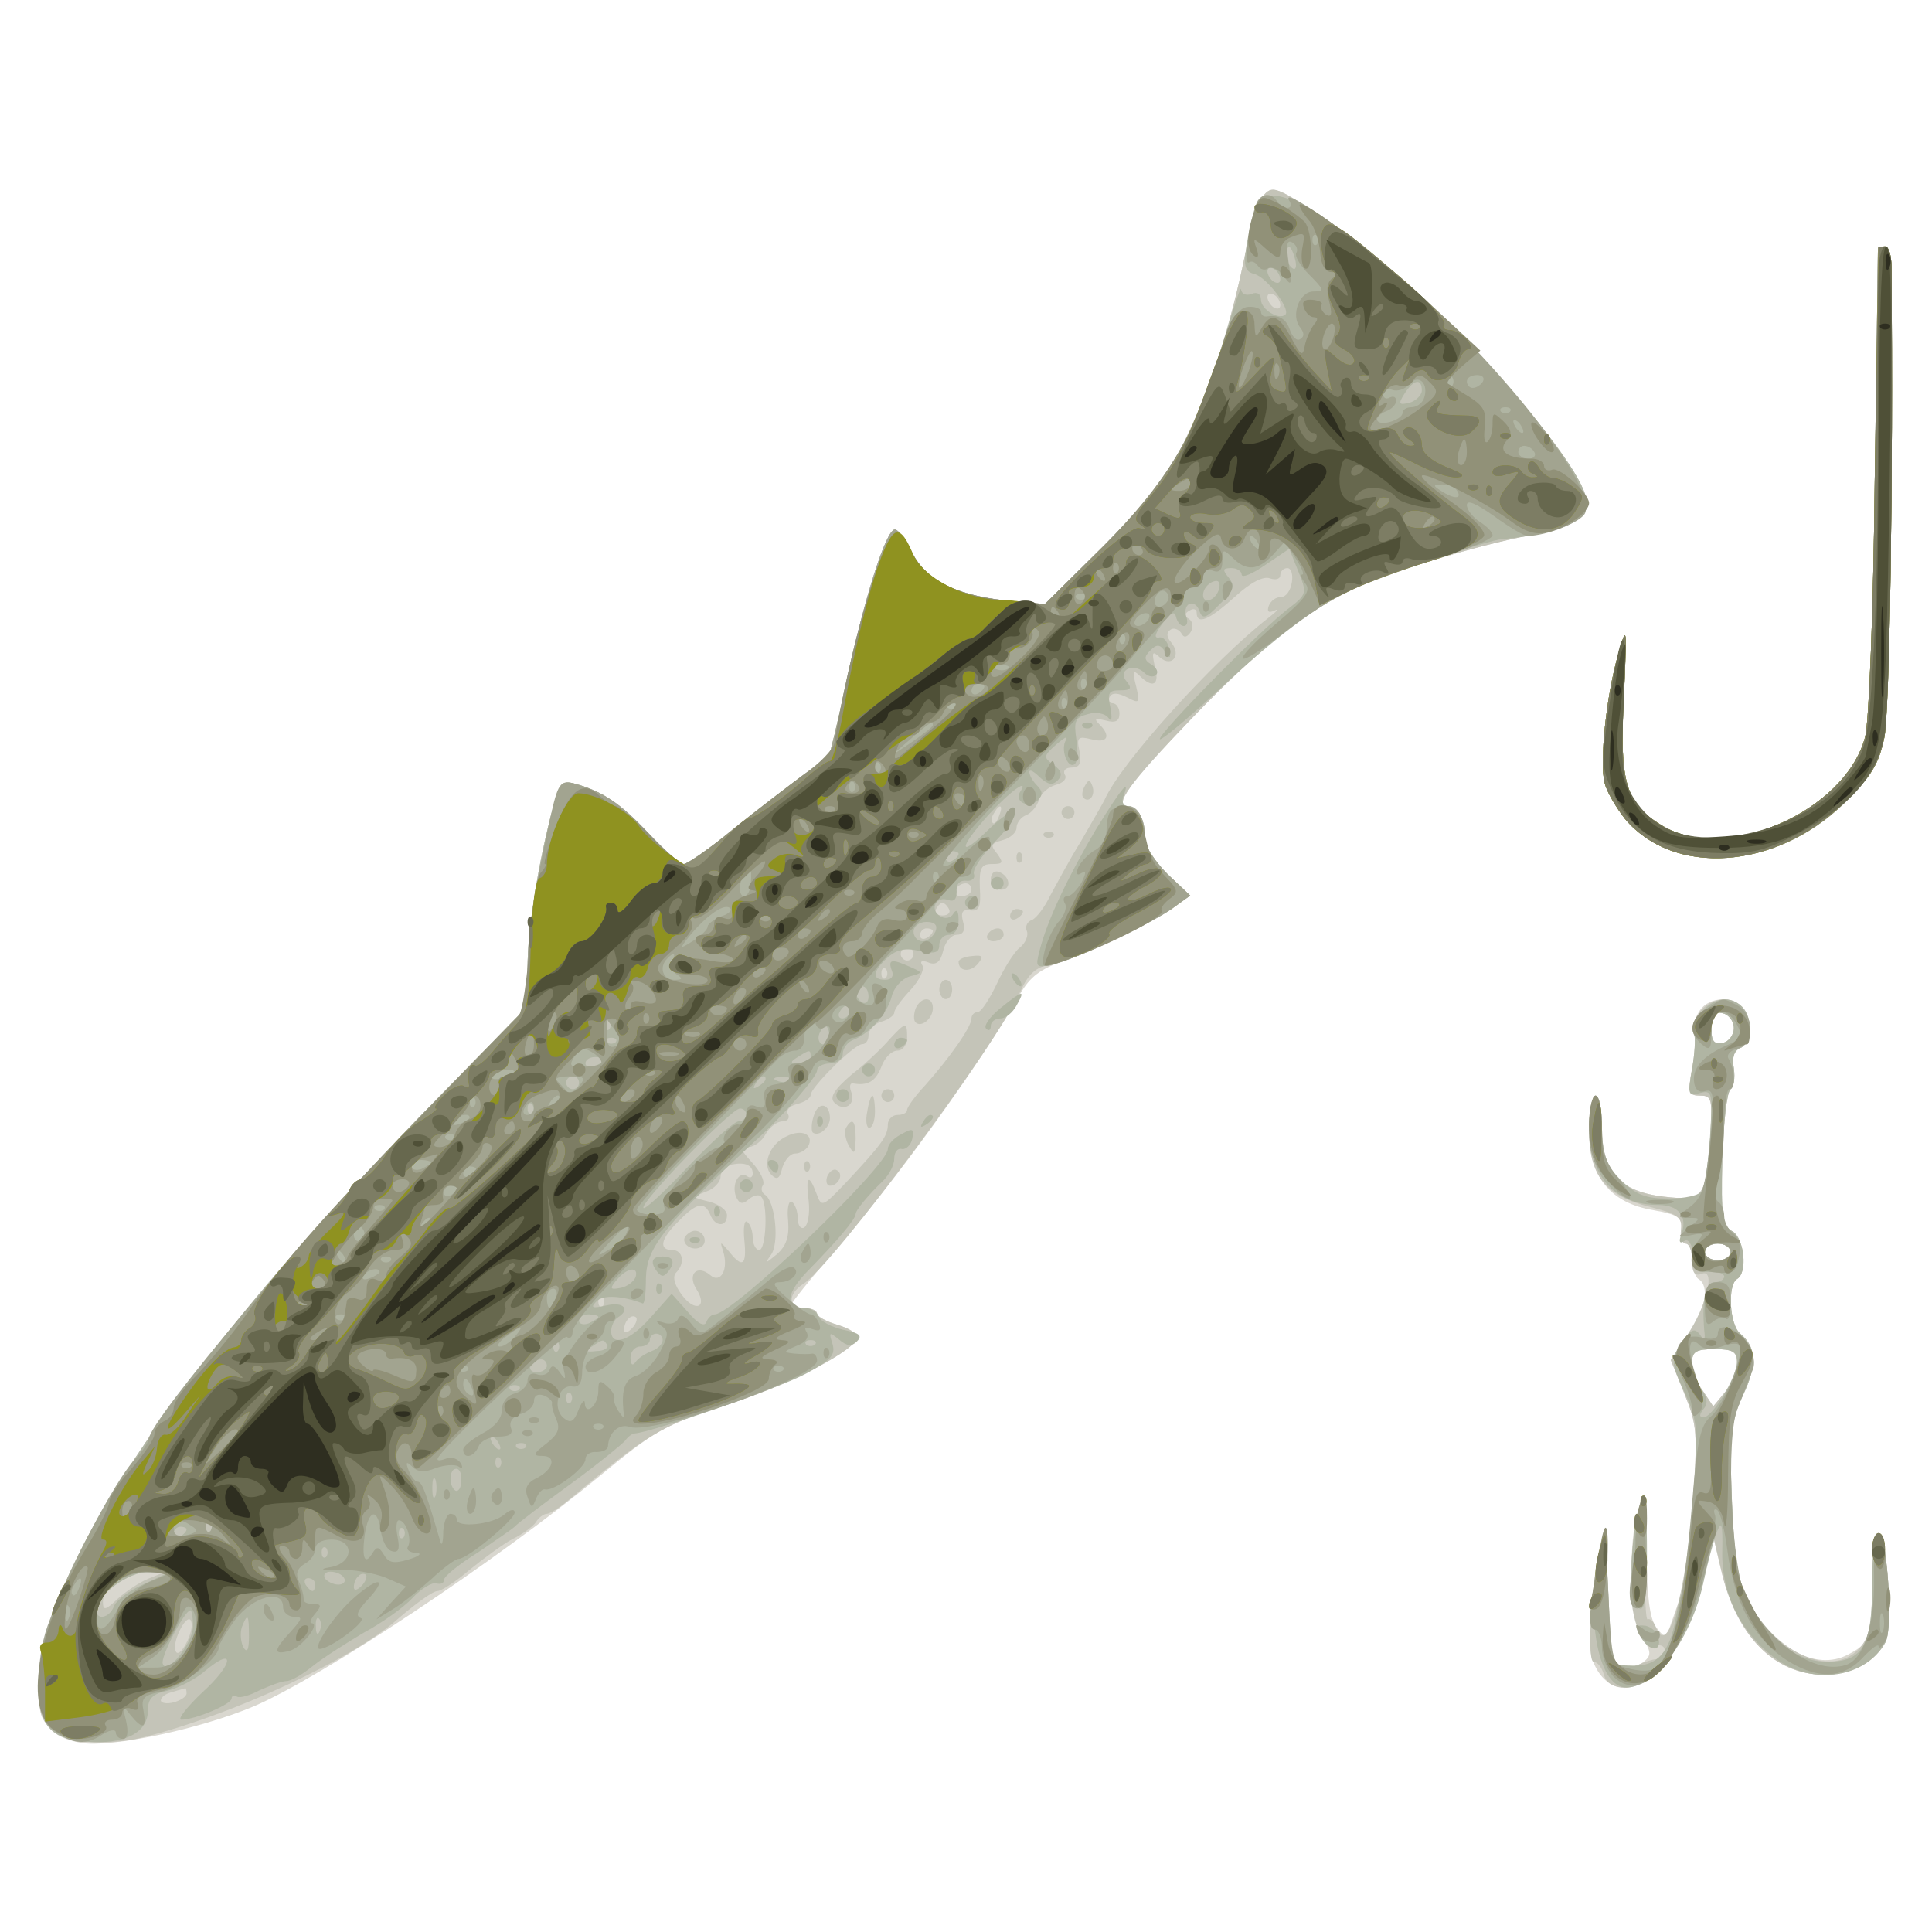 <svg xmlns="http://www.w3.org/2000/svg" xmlns:xlink="http://www.w3.org/1999/xlink" width="1000" height="1000"><g><svg xmlns="http://www.w3.org/2000/svg" xmlns:xlink="http://www.w3.org/1999/xlink" width="1000" height="1000"/><svg xmlns="http://www.w3.org/2000/svg" width="1000" height="1000" version="1.0" viewBox="0 0 1000 1000"><g fill="#d9d7cf" transform="matrix(.333 0 0 -.333 0 1000)"><path d="M1962 2697c-6-7-18-48-27-91-23-112-52-201-92-285-28-58-55-94-127-166l-92-91-64 6c-78 9-123 33-144 77-9 18-20 33-25 33-14 0-48-109-76-239-13-62-26-114-27-115-14-8-96-70-149-113-36-29-71-53-76-53-6 0-30 21-55 48-44 46-71 65-115 77-19 5-23 1-33-36-23-84-40-192-40-251v-59l-158-162C296 902 74 579 62 402c-5-73 10-98 64-108 45-8 184 21 269 57 107 46 377 226 535 356 87 72 104 82 195 111 100 31 209 88 207 107 0 6-14 14-31 19s-31 13-31 17c0 5-9 9-20 9s-20 2-20 5 29 39 64 80c96 109 232 298 291 402 16 28 32 40 70 53 58 20 128 54 167 82l28 19-35 33c-19 19-35 43-35 54 0 31-11 52-26 52-25 0 2 36 98 136 103 107 175 165 245 198 59 29 193 70 281 87 72 14 96 31 86 63-25 80-264 335-397 424-86 57-89 58-105 39zm957-79c0-2-2-165-5-363-2-200-9-377-15-398-31-116-218-197-316-137-56 34-66 66-59 199 5 113 5 115-9 66-18-63-29-166-21-198 3-14 18-39 32-57 76-90 234-79 340 24 42 42 54 60 63 103 8 41 14 396 11 731 0 17-4 32-10 32-5 0-10-1-11-2zm-279-1189c-7-11-9-26-7-33 3-7 2-31-3-54-7-38-5-42 13-42s19-5 15-69c-7-91-10-95-72-88-69 8-96 39-96 108 0 27-4 49-10 49-5 0-10-25-10-55 0-71 33-112 100-123 38-7 45-11 43-30-2-12 2-22 7-22 6 0 10-11 10-24 0-14 5-28 10-31 18-11 11-48-17-87l-26-39 21-52c20-49 21-60 13-172-5-66-14-133-21-150-6-16-13-37-16-45-5-12-8-12-20 4-10 14-14 49-15 115 0 76-2 91-11 71-18-44-15-172 4-202 15-22 15-28 3-38-8-6-22-10-32-8-16 3-19 18-23 113-5 117-14 109-26-26-6-54-3-73 10-94 46-70 137 12 166 150l13 60 12-51c23-103 83-164 160-164 43 0 78 19 96 51 12 24 2 169-12 169-5 0-9-35-9-77 0-85-3-94-38-112-49-26-117 11-154 82-17 34-22 65-26 157-4 103-2 121 17 164 23 48 21 75-4 96-17 14-20 76-5 85 17 10 11 63-7 74-16 8-18 23-16 112 2 57 7 105 13 109 5 3 7 18 5 32-3 17 0 28 10 32 18 7 20 47 3 64-19 19-56 14-68-9zm55-24c0-11-8-21-17-23-14-3-18 3-18 23s4 26 18 23c9-2 17-12 17-23zm-5-348c0-7-9-13-20-13s-20 6-20 13 9 13 20 13 20-6 20-13zm10-173c0-12-8-32-18-44l-19-23-16 24c-10 13-17 33-17 44 0 17 6 21 35 21s35-4 35-22z"/></g></svg><svg xmlns="http://www.w3.org/2000/svg" width="1000" height="1000" version="1.0" viewBox="0 0 1000 1000"><g fill="#c4c4b8" transform="matrix(.333 0 0 -.333 0 1000)"><path d="M1962 2697c-6-7-18-48-27-91-23-112-52-201-92-285-28-58-55-94-127-166l-92-91-64 6c-78 9-123 33-144 77-9 18-20 33-25 33-14 0-48-109-76-239-13-62-26-114-27-115-14-8-96-70-149-113-36-29-71-53-76-53-6 0-30 21-55 48-44 46-71 65-115 77-19 5-23 1-33-36-23-84-40-192-40-251v-59l-158-162C294 899 73 578 62 400c-3-57-1-67 18-85 22-20 86-26 140-13 139 34 329 122 400 186 27 23 53 42 60 42 6 0 29 15 50 33 22 18 52 40 67 48 15 7 32 20 36 26 4 7 12 13 17 13 4 0 19 9 32 20 126 105 144 116 243 148 100 31 209 88 207 107 0 6-14 14-31 19s-31 13-31 17c0 5-9 9-20 9-25 0-26 21-2 37 46 28 304 376 338 455 13 28 24 38 48 42 37 7 146 58 187 87l29 20-35 33c-19 19-35 43-35 54 0 31-11 52-26 52-25 0 2 36 98 136 103 107 175 165 245 198 59 29 193 70 281 87 72 14 96 31 86 63-25 80-264 335-397 424-86 57-89 58-105 39zm28-168c0-6-4-7-10-4-5 3-10 11-10 16 0 6 5 7 10 4 6-3 10-11 10-16zm18-431c-2-13-9-23-17-23s-16-6-19-14c-3-9 0-11 9-7 8 4 4-1-9-11-85-66-230-226-255-283-4-8-21-37-37-65-17-27-37-65-47-83-9-19-22-36-29-39-7-2-11-10-8-17s-2-19-11-26-25-33-36-57c-11-23-24-43-29-43-6 0-10-5-10-10 0-13-33-60-72-104-16-17-28-34-28-38 0-5-7-8-15-8s-15-7-15-15c0-18-10-31-64-89-38-40-39-40-47-18-12 32-17 27-12-12 2-19-1-37-7-41-5-3-10 3-10 14s-4 22-9 26c-5 3-8-10-6-29 2-26-3-40-18-53-17-14-19-15-9-1 14 18 7 84-9 94-5 3-7 10-3 15 3 6-4 21-17 35-18 20-20 24-6 24 9 0 21 9 27 20s18 20 26 20 12 5 9 11c-4 6 2 13 14 16s21 9 21 14c0 12 68 79 80 79 6 0 10 6 10 14s9 18 20 21 20 10 20 14c0 5 11 20 25 35s22 32 19 38c-5 7-1 9 9 5 12-5 19 1 23 18 3 14 13 25 21 25 10 0 14 7 10 20-4 15-1 20 11 18 14-2 17 5 15 35-1 31 2 37 19 37s18 2 8 16c-11 13-10 16 8 21 12 3 22 12 22 19 0 8 7 17 15 20s17 14 20 24 15 20 26 23c12 3 18 10 14 16-3 6 1 11 11 11 12 0 15 6 12 25-5 22-2 24 18 19 26-7 31 5 13 23-9 9-7 10 10 6 15-4 21-1 21 11 0 9-5 16-11 16-5 0-7 5-4 10 4 7 13 6 27-1 19-10 20-9 14 17-6 23-5 27 5 17 21-21 32-15 24 14-5 23-4 25 8 14 19-16 34 4 17 24-7 8-7 15-1 19 5 4 13 1 17-5 4-8 9-7 15 2 4 8 3 16-3 20-7 4-7 9 1 13 6 4 11 2 11-3 0-20 19-12 59 24 25 23 45 33 55 29 9-3 16-1 16 5s5 11 11 11 9-10 7-22zm-455-363c-3-9-8-14-10-11-3 3-2 9 2 15 9 16 15 13 8-4zm-43-115c0-5-7-10-16-10-8 0-12 5-9 10 3 6 10 10 16 10 5 0 9-4 9-10zm-35-30c3-5-1-10-10-10s-13 5-10 10c3 6 8 10 10 10s7-4 10-10zm-25-34c0-3-4-8-10-11-5-3-10-1-10 4 0 6 5 11 10 11 6 0 10-2 10-4zm-30-36c0-5-4-10-10-10-5 0-10 5-10 10 0 6 5 10 10 10 6 0 10-4 10-10zm-43-37c-4-3-7 0-7 7s3 10 7 7c3-4 3-10 0-14zm-207-304c0-6-4-8-9-4-13 8-24-13-17-32 5-11 10-13 20-4 7 6 16 8 19 4 11-10 8-83-3-83-5 0-10 9-10 19 0 11-4 22-9 25-4 3-6-10-4-29 4-39-3-44-24-17-14 16-14 16-9 0 9-28-4-51-20-37-20 17-36 2-22-21 19-29-1-38-22-10-12 16-15 29-9 35 14 14 11 35-6 35-22 0-18 18 10 45 28 29 40 31 49 10 7-19 26-20 26-1 0 8-12 17-27 21-28 7-28 7-5 16 12 4 22 15 22 23s8 16 18 19c20 4 32-1 32-14zM937 973c-4-3-7 0-7 7s3 10 7 7c3-4 3-10 0-14zm45-35c-7-7-12-8-12-2 0 14 12 26 19 19 2-3-1-11-7-17zM230 549c-14-6-35-20-47-31-19-18-23-19-23-5 0 21 38 47 70 46h25l-25-10zm59-101c-7-13-14-18-16-11-3 7 1 22 8 35s14 18 16 11c3-7-1-22-8-35zm1-77c0-5-9-11-20-14s-20-1-20 3c0 5 8 11 18 13 9 3 18 5 20 6 1 0 2-3 2-8zm1396 1410c-4-7-5-15-2-18 9-9 19 4 14 18-4 11-6 11-12 0zm-36-41c0-5 5-10 10-10 6 0 10 5 10 10 0 6-4 10-10 10-5 0-10-4-10-10zm-27-37c4-3 10-3 14 0 3 4 0 7-7 7s-10-3-7-7zm-43-33c0-7 3-10 7-7 3 4 3 10 0 14-4 3-7 0-7-7zm-40-34c0-9 7-16 16-16 17 0 14 22-4 28-7 2-12-3-12-12zm30-57c0-5 5-7 10-4 6 3 10 8 10 11 0 2-4 4-10 4-5 0-10-5-10-11zm-35-29c-3-5 1-10 9-10 9 0 16 5 16 10 0 6-4 10-9 10-6 0-13-4-16-10zm-45-42c0-15 18-17 30-3 9 11 8 14-9 12-12-1-21-5-21-9zm-30-43c0-8 5-15 10-15 6 0 10 7 10 15s-4 15-10 15c-5 0-10-7-10-15zm-37-30c-3-9-3-18 0-21 9-9 27 6 27 22 0 19-19 18-27-1zm-40-47c-11-13-37-38-59-55-28-24-35-36-27-44 15-15 34-3 26 17-3 8-2 14 3 13 23-4 35 3 44 26 5 14 16 25 25 25 8 0 15 9 15 20 0 25-2 25-27-2zm-13-88c0-5 5-10 10-10 6 0 10 5 10 10 0 6-4 10-10 10-5 0-10-4-10-10zm-22-25c-3-14-1-25 3-25 5 0 9 11 9 25s-2 25-4 25-6-11-8-25zm-83-6c-4-11-4-23-2-26 9-8 27 7 27 22 0 23-18 27-25 4zm50-19c-3-5-1-18 4-27 9-16 10-14 11 10 0 28-5 34-15 17zm-92-13c-27-12-39-45-24-60 9-9 13-6 17 11 4 12 12 22 20 22 7 0 16 5 20 11 10 18-9 28-33 16zm27-47c0-7 3-10 7-7 3 4 3 10 0 14-4 3-7 0-7-7zm36-15c-3-8-1-15 4-15 13 0 22 18 11 24-5 3-11-1-15-9zm-221-94c-7-12 12-24 25-16 11 7 4 25-10 25-5 0-11-4-15-9zm1854 1537c0-2-2-165-5-363-2-200-9-377-15-398-31-116-218-197-316-137-56 34-66 66-59 199 5 113 5 115-9 66-18-63-29-166-21-198 3-14 18-39 32-57 76-90 234-79 340 24 42 42 54 60 63 103 8 41 14 396 11 731 0 17-4 32-10 32-5 0-10-1-11-2zm-274-1184c-9-10-14-25-12-35 3-9 1-36-3-58-7-37-5-41 13-41s19-5 15-69c-7-91-10-95-72-88-69 8-96 39-96 108 0 27-4 49-10 49-5 0-10-24-10-54 0-70 25-102 95-119 43-11 50-16 48-35-2-12 2-22 7-22 6 0 10-12 10-26 0-19 4-25 15-21 22 9 8-50-23-96l-25-38 21-52c20-49 21-60 13-172-12-146-39-238-57-192-3 9-9 15-13 13-3-2-5 42-4 97 3 111-11 109-21-4-7-76 10-135 37-133 10 1 16-3 14-10-2-6-8-11-13-12-5 0-17-4-26-8-41-18-48-2-49 111-1 81-3 100-10 78-15-49-23-185-12-185 6 0 13-9 16-20 6-24 43-27 74-5 32 23 69 94 83 160l13 60 12-51c23-103 83-164 160-164 43 0 78 19 96 51 12 24 2 169-12 169-5 0-9-35-9-78 0-63-4-83-19-100-40-47-126-13-171 68-21 38-25 61-28 160-4 103-2 121 17 164 23 48 21 75-4 96-17 14-20 76-5 85 17 10 11 63-7 74-16 8-18 23-16 112 2 57 7 105 13 109 5 3 7 18 5 32-3 17 0 28 10 32 8 3 15 16 15 29 0 44-43 62-75 31zm50-29c0-11-8-21-17-23-14-3-18 3-18 23s4 26 18 23c9-2 17-12 17-23zm-5-348c0-7-9-13-20-13s-20 6-20 13 9 13 20 13 20-6 20-13zm10-173c0-12-8-32-18-44l-19-23-16 24c-10 13-17 33-17 44 0 17 6 21 35 21s35-4 35-22z"/></g></svg><svg xmlns="http://www.w3.org/2000/svg" width="1000" height="1000" version="1.0" viewBox="0 0 1000 1000"><g fill="#b0b5a3" transform="matrix(.333 0 0 -.333 0 1000)"><path d="M1951 2678c-4-13-11-39-14-60-4-29-2-37 13-41 19-5 56-54 48-63-10-9-38 8-38 23 0 9-6 13-15 9-8-3-15 0-16 7 0 7-11-26-25-73-45-152-86-222-188-325l-92-91-64 6c-78 9-123 33-144 77-9 18-20 33-25 33-14 0-48-109-76-239-13-62-26-114-27-115-14-8-96-70-149-113-36-29-71-53-76-53-6 0-30 21-55 48-44 46-71 65-115 77-19 5-23 1-33-36-23-83-40-192-40-250v-60l-163-167C292 897 73 576 62 400c-5-80 13-102 84-105 53-1 84 17 84 50 0 18 7 25 30 30 17 4 44 18 59 31 48 40 44 10-5-34-24-23-39-42-32-42 21 0 78 24 78 33 0 4 4 6 8 3 5-3 21 2 36 10 16 7 34 14 41 14 8 0 26 11 42 24 15 12 51 35 78 51 28 15 62 39 76 54s31 25 37 23c7-2 12 0 12 5 0 6 24 25 53 43 28 19 54 37 57 40 3 4 41 33 85 65s83 64 87 69c4 6 11 11 15 11 27 2 226 71 266 93 39 21 46 29 41 46-6 19-5 19 10 7 13-11 20-11 28-3 9 9 4 13-21 18-18 4-35 13-38 20-3 8-13 14-23 14-32 0-28 24 9 61 42 43 71 77 71 85 0 6 20 30 43 52 9 9 17 24 17 34s5 17 12 15c6-1 14 6 16 16 3 16 1 17-17 7-12-6-21-16-21-23 0-27-241-257-269-257-5 0-11-6-13-12-3-8-14-2-29 16l-25 28-32-36c-32-37-62-47-62-22 0 8 5 18 10 21 21 13 9 25-17 19-22-5-26-4-16 6 10 11 40 9 72-3 3-1 5 17 5 39 1 49 28 82 180 223 40 37 86 91 86 100 0 6 9 11 20 11s20 7 20 15c0 9 8 19 17 22 25 10 52 40 59 67 3 13 15 27 27 31 22 6 22 6 2 15-29 13-35 12-29-5 4-9 0-15-10-15-21 0-20 13 3 34 14 13 28 16 50 11 24-5 31-3 31 9 0 9 7 16 15 16 9 0 15 9 15 23s-3 18-8 10c-4-7-13-9-21-4-17 11-5 32 13 25 9-3 13 1 13 13-1 11 4 18 15 17 9-1 14 4 12 10-3 7 12 29 31 49 48 49 41 68-8 21-48-47-48-30 1 24 34 37 63 57 47 33-8-15 15-25 28-12 8 8 8 14-1 23-7 7-12 16-12 21s7 1 16-8c13-12 20-13 28-5s6 15-6 24c-17 12-16 14 4 32 12 10 18 14 15 7-9-14 2-45 13-38 5 3 6 20 3 39-4 28-2 34 18 39 13 4 27 1 32-6s6-1 3 16c-5 23-3 27 15 27 17 0 19 3 10 14-15 17 11 30 28 13 6-6 14-7 18-3s1 11-7 16c-12 7-12 12-2 22s15 10 23-2 9-11 6 5c-2 11-9 19-16 17-8-1-5 7 6 22 13 17 19 20 21 10 2-8 7-14 12-14s7 6 4 14-1 17 4 20c6 3 13-1 16-10 5-14 10-13 32 10 22 21 24 28 14 41-10 12-10 15 4 15 9 0 16-5 16-10 0-6 17 1 37 15l37 25 14-35c14-34 13-36-14-57-41-30-207-199-201-204 2-2 39 28 82 68 98 92 165 142 223 168 44 20 207 74 227 75 98 9 141 31 129 69-24 77-250 322-383 414-81 57-117 65-130 30zm62-78c3-11 1-18-4-14-5 3-9 12-9 20 0 20 7 17 13-6zm-23-31c0-6-4-7-10-4-5 3-10 11-10 16 0 6 5 7 10 4 6-3 10-11 10-16zm220-173c0-7-9-16-19-19-17-4-18-2-8 14 14 22 27 25 27 5zm-316-311c-6-16-24-21-24-7 0 11 11 22 21 22 5 0 6-7 3-15zm-404-409c0-3-4-8-10-11-5-3-10-1-10 4 0 6 5 11 10 11 6 0 10-2 10-4zm-36-121c-4-8-12-15-20-15s-14 7-14 15 9 15 20 15c13 0 18-5 14-15zm-104-101c0-8-4-12-10-9-5 3-10 10-10 16 0 5 5 9 10 9 6 0 10-7 10-16zm-30-24c0-5-5-10-11-10-5 0-7 5-4 10 3 6 8 10 11 10 2 0 4-4 4-10zm-373-27c-4-3-7 0-7 7s3 10 7 7c3-4 3-10 0-14zm339-20c-10-10-19 5-10 18 6 11 8 11 12 0 2-7 1-15-2-18zm-329 0c-4-3-10-3-14 0-3 4 0 7 7 7s10-3 7-7zm303-23c0-5-8-10-17-10-15 0-16 2-3 10 19 12 20 12 20 0zm-320-4c0-2-7-6-15-10-8-3-15-1-15 4 0 6 7 10 15 10s15-2 15-4zm-40-36c0-5-4-10-10-10-5 0-10 5-10 10 0 6 5 10 10 10 6 0 10-4 10-10zm290 6c0-3-5-8-12-12s-8-3-4 4c7 12 16 16 16 8zm37-2c-3-3-12-4-19-1-8 3-5 6 6 6 11 1 17-2 13-5zm-400-51c-4-3-7 0-7 7s3 10 7 7c3-4 3-10 0-14zm333-3c0-5-6-10-12-10-7 0-43-33-80-72-38-40-68-68-68-62 0 13 137 154 150 154 6 0 10-4 10-10zm-172-252c-3-7-13-15-24-17-16-3-17-1-5 13 16 19 34 21 29 4zm-58-62c0-2-7-6-15-10-8-3-15-1-15 4 0 6 7 10 15 10s15-2 15-4zm100-36c0-6-8-14-17-17-10-4-21-11-25-17-5-7-8-4-8 7 0 9 7 17 15 17s15 5 15 10c0 6 5 10 10 10 6 0 10-5 10-10zm-163-17c-4-3-7 0-7 7s3 10 7 7c3-4 3-10 0-14zm77 9c2-4-5-9-17-9-17-2-19 0-7 7 18 12 18 12 24 2zm323 1c-4-3-10-3-14 0-3 4 0 7 7 7s10-3 7-7zm-417-33c0-5-7-10-16-10-8 0-12 5-9 10 3 6 10 10 16 10 5 0 9-4 9-10zm-43-37c-4-3-10-3-14 0-3 4 0 7 7 7s10-3 7-7zm80-20c-4-3-7 0-7 7s3 10 7 7c3-4 3-10 0-14zm-112-63c3-5 4-10 1-10s-8 5-11 10c-3 6-4 10-1 10s8-4 11-10zm42-7c-4-3-10-3-14 0-3 4 0 7 7 7s10-3 7-7zm-40-30c-4-3-7 0-7 7s3 10 7 7c3-4 3-10 0-14zm-60-22c0-11-5-17-9-15-11 7-10 34 1 34 6 0 9-9 8-19zm-40-23c-3-7-5-2-5 12s2 19 5 13c2-7 2-19 0-25zm-350-55c-4-3-7 0-7 7s3 10 7 7c3-4 3-10 0-14zm-37 3c0-3-4-8-10-11-5-3-10-1-10 4 0 6 5 11 10 11 6 0 10-2 10-4zm337-13c-4-3-7 0-7 7s3 10 7 7c3-4 3-10 0-14zm-120-30c-4-3-7 0-7 7s3 10 7 7c3-4 3-10 0-14zm-283-42c-23-10-44-26-47-35-7-18-27-22-27-6 0 24 50 60 82 60h33l-41-19zm311 9c3-5-1-10-9-10s-18 5-21 10c-3 6 1 10 9 10s18-4 21-10zm27-12c-7-7-12-8-12-2s3 14 7 17c3 4 9 5 12 2 2-3-1-11-7-17zm-72 2c0-5-2-10-4-10-3 0-8 5-11 10-3 6-1 10 4 10 6 0 11-4 11-10zm-190-65c0-26-41-77-47-58-4 10 34 83 43 83 2 0 4-11 4-25zm87-16c0-21-3-26-9-16-4 9-5 22-2 31 9 23 11 20 11-15zm110 9c-3-8-6-5-6 6-1 11 2 17 5 13 3-3 4-12 1-19zm2422 2150c0-2-2-165-5-363-2-200-9-377-15-398-31-116-218-197-316-137-56 34-66 66-59 199 5 113 5 115-9 66-18-63-29-166-21-198 3-14 18-39 32-57 76-90 234-79 340 24 42 42 54 60 63 103 8 41 14 396 11 731 0 17-4 32-10 32-5 0-10-1-11-2zm-1236-745c4-3 10-3 14 0 3 4 0 7-7 7s-10-3-7-7zm20-160c-43-73-75-140-87-187-7-27-6-28 21-22 38 10 148 61 184 86l29 21-35 33c-19 19-35 43-35 54 0 31-11 52-26 52-8 0-11 6-8 15 12 31-3 13-43-52zm-163-83c0-5 5-10 10-10 6 0 10 5 10 10 0 6-4 10-10 10-5 0-10-4-10-10zm-40-30c0-5 5-10 10-10 6 0 10 5 10 10 0 6-4 10-10 10-5 0-10-4-10-10zm75-120c3-5 8-10 11-10s2 5-1 10c-3 6-8 10-11 10s-2-4 1-10zm-20-44c-16-13-27-28-22-32 4-4 7-2 7 4 0 7 7 12 15 12s19 9 25 20c14 25 11 25-25-4zm1090-6c-9-10-15-25-12-33 3-7 1-33-3-56-7-40-6-42 12-37 20 5 20 1 16-68-3-40-8-78-12-84-4-7-28-12-52-12-37 0-51 6-75 29-24 25-29 37-29 80 0 28-4 51-10 51-5 0-10-24-10-52 1-74 41-118 108-118 32 0 46-19 35-47-4-10-2-14 5-9 6 4 12-4 14-21 2-22 8-28 26-27 12 1 22-3 22-7 0-5-7-9-15-9-14 0-20-25-16-75 2-15 0-17-7-6-8 10-13 8-26-10-20-29-20-31 4-84 19-41 20-54 11-170-5-68-12-129-15-133-3-5-8-24-11-43-10-55-29-76-67-75l-33 1-5 110c-5 105-5 108-15 60-20-105 1-205 43-205 45 0 102 78 120 165 6 28 15 61 20 75 8 21 10 15 9-30-1-65 29-126 83-165 58-43 141-30 171 26 12 24 2 169-12 169-5 0-9-35-9-78 0-97-14-122-70-122-47 0-91 34-122 94-17 33-22 64-26 156-4 103-2 121 17 164 23 48 21 75-4 96-17 14-20 76-5 85 17 10 11 63-7 74-16 8-18 23-16 112 2 57 7 105 13 109 5 3 7 18 5 32-3 17 0 28 10 32 18 7 20 47 3 64-18 18-43 15-63-8zm50-25c0-11-8-21-17-23-14-3-18 3-18 23s4 26 18 23c9-2 17-12 17-23zm-5-348c0-7-9-13-20-13s-20 6-20 13 9 13 20 13 20-6 20-13zm10-170c0-24-38-87-52-87-7 0-7 4 0 13 7 8 6 18-4 31-8 11-14 29-14 41 0 17 6 21 35 21 28 0 35-4 35-19zm-1310 492c0-5 5-7 10-4 6 3 10 8 10 11 0 2-4 4-10 4-5 0-10-5-10-11zm-50-39c0-5 5-10 10-10 6 0 10 5 10 10 0 6-4 10-10 10-5 0-10-4-10-10zm-40-40c0-5 5-10 10-10 6 0 10 5 10 10 0 6-4 10-10 10-5 0-10-4-10-10zm-30-40c0-7 3-10 7-7 3 4 3 10 0 14-4 3-7 0-7-7zm164-2c-4-7-3-8 4-4 12 7 16 16 8 16-3 0-8-5-12-12zm-239-68c3-5 8-10 11-10 2 0 4 5 4 10 0 6-5 10-11 10-5 0-7-4-4-10zm-45-30c0-5 5-10 10-10 6 0 10 5 10 10 0 6-4 10-10 10-5 0-10-4-10-10zm-40-40c0-7 3-10 7-7 3 4 3 10 0 14-4 3-7 0-7-7zm-37-47c4-3 10-3 14 0 3 4 0 7-7 7s-10-3-7-7zm-57-38c4-8 10-15 14-15s10 7 14 15c4 10-1 15-14 15s-18-5-14-15zm4-35c0-7 3-10 7-7 3 4 3 10 0 14-4 3-7 0-7-7zm1524-355c-12-63-10-138 4-142 9-4 12 18 12 86 0 50-2 91-5 91-2 0-7-16-11-35zm6-186c13-23 33-25 28-2-2 9-11 17-20 19-15 2-16-1-8-17z"/></g></svg><svg xmlns="http://www.w3.org/2000/svg" width="1000" height="1000" version="1.0" viewBox="0 0 1000 1000"><g fill="#a2a490" transform="matrix(.333 0 0 -.333 0 1000)"><path d="M1955 2691c-10-17-23-101-14-96 4 3 10 1 14-5s11-8 16-4c6 3 17-2 24-12 13-17 13-15 8 20-4 29-3 37 6 32 6-4 9-11 6-16s6-20 20-34c23-23 24-26 7-26-23 0-36-38-21-56 6-8 7-14 0-18-5-4-12 3-16 14-6 18-17 24-37 21-5 0-8 3-8 8 0 4-9 8-20 7-16-1-27-20-53-97-45-131-76-180-177-280l-86-85-65 6c-77 9-122 33-143 77-9 18-20 33-25 33-14 0-48-109-76-239-13-62-26-114-27-115-14-8-96-70-149-113-36-29-71-53-76-53-6 0-30 21-55 48-43 46-71 65-115 77-22 6-26 1-38-55-28-130-34-174-35-228v-63l-163-167c-173-178-424-476-426-506-1-6-10-20-22-32-30-32-105-174-135-258-20-56-18-139 4-158 29-25 53-29 78-13 13 9 24 11 24 5 0-5 5-10 11-10 7 0 9 10 5 28-6 24-5 25 7 9 19-23 25-21 20 7-4 19 0 24 25 29 31 6 92 52 92 69 0 5 12 25 26 44 28 36 74 48 74 19 0-8 8-15 17-15 14 0 13-3-5-23-27-29-28-37-2-30 19 5 49 43 34 43-3 0-1 7 6 15 10 12 10 15-4 15-9 0-15 3-14 8 0 4-2 15-7 26-6 13-3 21 8 28 10 5 17 16 17 23 0 9 10 15 25 15 37 0 35-37-2-43-18-3-13-5 13-4 22 1 55-5 73-12l32-14-23-25-23-26 26 16c15 9 42 31 60 47 18 17 37 31 42 31 14 0 87 61 87 72 0 6-7 5-16-3-19-16-74-21-74-8 0 5-4 9-10 9-5 0-10-12-11-27 0-16-2-23-4-18-23 79-29 95-36 95-4 0-10 8-14 18-5 13-3 14 6 5 8-8 19-9 36-2 14 5 29 6 35 3 7-5 8-2 4 5-5 7-14 10-22 7s-14-4-14-1c0 12 193 194 201 190 5-4 9 0 9 8s26 42 57 74c90 93 212 217 225 229 32 29 85 91 91 106 4 11 12 15 22 12 11-5 18 0 22 15 3 11 12 21 19 21 8 0 17 7 20 15 4 8 11 15 18 15 17 0 18 47 2 53-10 4-12 0-9-14 6-20-4-24-24-11-8 5 13 35 67 92 44 47 80 88 80 93 0 4 7 7 15 7s15 4 15 9 7 17 16 25c8 9 14 21 12 27-2 5-17-4-35-21-17-17-34-27-37-22s49 66 117 134c67 69 140 146 162 172 22 27 52 61 68 77 15 16 27 34 27 39 0 6 7 10 15 10s15 7 15 16c0 10 6 14 15 10 10-4 15 1 15 15 0 19 1 19 16 5 21-21 39-20 62 4l19 21 17-26c9-14 14-25 10-25s-1-6 5-14c9-11 1-23-44-61-76-65-69-77 10-16 74 57 123 81 242 117 46 14 83 29 83 35 0 5-9 14-20 21s-20 19-20 26c0 9 15 2 42-17 23-17 47-31 52-31 30 0 85 22 90 36 18 47-161 267-326 398-80 64-146 107-134 87 4-6 3-11-3-11-5 0-13 5-16 10-8 13-22 13-30 1zm92-68c-4-3-7 0-7 7s3 10 7 7c3-4 3-10 0-14zm166-240c-3-7-11-13-19-13s-14-4-14-9-9-11-20-14c-23-6-27 8-5 17 8 3 15 10 15 16s-4 8-10 5c-5-3-10-1-10 5 0 7 6 10 14 7s20 1 27 9c14 17 31 0 22-23zm44 20c-4-3-7 0-7 7s3 10 7 7c3-4 3-10 0-14zm48 7c-3-5-10-10-16-10-5 0-9 5-9 10 0 6 7 10 16 10 8 0 12-4 9-10zm42-47c-4-3-10-3-14 0-3 4 0 7 7 7s10-3 7-7zm18-23c3-5 4-10 1-10s-8 5-11 10c-3 6-4 10-1 10s8-4 11-10zm20-40c3-5-1-10-9-10-9 0-16 5-16 10 0 6 4 10 9 10 6 0 13-4 16-10zm-120-60c8-13-5-13-25 0-13 8-13 10 2 10 9 0 20-4 23-10zm-310-80c3-5 4-10 1-10s-8 5-11 10c-3 6-4 10-1 10s8-4 11-10zm-140-91c-10-15-25-10-19 6 4 8 10 12 15 9s7-10 4-15zm-128 4c-4-3-10-3-14 0-3 4 0 7 7 7s10-3 7-7zm98-33c-3-5-11-10-16-10-6 0-7 5-4 10 3 6 11 10 16 10 6 0 7-4 4-10zm-38-37c-4-3-7 0-7 7s3 10 7 7c3-4 3-10 0-14zm-180-39c-3-3-12-4-19-1-8 3-5 6 6 6 11 1 17-2 13-5zm120-31c-4-3-7 0-7 7s3 10 7 7c3-4 3-10 0-14zm-157 3c0-3-4-8-10-11-5-3-10-1-10 4 0 6 5 11 10 11 6 0 10-2 10-4zm127-33c-4-3-7 0-7 7s3 10 7 7c3-4 3-10 0-14zm-170 0c-4-3-10-3-14 0-3 4 0 7 7 7s10-3 7-7zm-37-27c0-3-15-14-32-26l-33-22 30 26c31 27 35 29 35 22zm-83-73c-4-3-7 0-7 7s3 10 7 7c3-4 3-10 0-14zm-40-30c-4-3-7 0-7 7s3 10 7 7c3-4 3-10 0-14zm-160-143c-1-22-17-28-17-7 0 12 9 27 16 27 2 0 2-9 1-20zm290 3c-4-3-7 0-7 7s3 10 7 7c3-4 3-10 0-14zm-335-54c-12-5-22-12-22-16 0-5-10-14-22-22-22-14-22-13-8 5 25 31 54 53 64 46 5-3 0-9-12-13zm-78-70c-3-6 0-15 7-20 11-7 10-9-3-9-18 0-24 20-11 33 10 11 15 8 7-4zm276-77c0-13-12-22-22-16s-1 24 13 24c5 0 9-4 9-8zm-362-33c10-14 10-18-1-22-10-4-14 2-14 19 0 14 0 24 1 22s7-10 14-19zm323 7c15 9 10-15-8-36-10-11-25-20-35-20-11 0-15-5-12-14 4-10-2-16-18-18s-22-9-20-22c3-14-1-17-12-13-11 5-16 0-16-14 0-11-4-18-9-15-11 7-33-18-24-27 3-4 0-7-8-7-21 0-93-76-87-92 4-8-3-13-18-13-13 0-24 4-24 8 0 5 46 56 103 114 56 58 108 112 115 119 7 8 20 14 28 14s14 8 14 18c0 22 13 38 18 23 2-6 8-9 13-5zm-347-56c-3-3-16-5-29-5-19-1-21 2-12 16 8 13 14 15 28 6 10-6 16-14 13-17zm-134-14c0-2-9-6-20-9s-18-1-14 4c5 9 34 13 34 5zm100-21c-7-9-16-12-19-8-4 4-10 11-15 16-5 4 3 7 19 7 24 0 26-2 15-15zm-163-32c-4-3-7 0-7 7s3 10 7 7c3-4 3-10 0-14zm133 13c0-3-5-8-12-12s-8-3-4 4c7 12 16 16 16 8zm-40-16c0-5-5-10-11-10-5 0-7 5-4 10 3 6 8 10 11 10 2 0 4-4 4-10zm-100-14c0-2-7-7-16-10-8-3-12-2-9 4 6 10 25 14 25 6zm-23-33c-4-3-10-3-14 0-3 4 0 7 7 7s10-3 7-7zm-37-37c0-2-7-6-15-10-8-3-15-1-15 4 0 6 7 10 15 10s15-2 15-4zm70-10c0-3-4-8-10-11-5-3-10-1-10 4 0 6 5 11 10 11 6 0 10-2 10-4zm-30-30c0-3-4-8-10-11-5-3-10-1-10 4 0 6 5 11 10 11 6 0 10-2 10-4zm-113-33c-4-3-10-3-14 0-3 4 0 7 7 7s10-3 7-7zm73-17c0-3-5-8-12-12s-8-3-4 4c7 12 16 16 16 8zm-105-15c3-5 1-12-5-16-5-3-10 1-10 9 0 18 6 21 15 7zm409-4c-2-7-14-19-27-26-21-13-21-12 2 13 27 29 33 32 25 13zm-439-37c3-5 4-10 1-10s-8 5-11 10c-3 6-4 10-1 10s8-4 11-10zm72-7c-4-3-10-3-14 0-3 4 0 7 7 7s10-3 7-7zm-17-17c0-2-7-7-16-10-8-3-12-2-9 4 6 10 25 14 25 6zm274-41c-4-8-8-15-10-15s-4 7-4 15 4 15 10 15c5 0 7-7 4-15zm-327-32c-4-3-10-3-14 0-3 4 0 7 7 7s10-3 7-7zm263-28c-7-8-17-15-23-15s-2 7 9 15c25 19 30 19 14 0zm-73-52c-4-3-10-3-14 0-3 4 0 7 7 7s10-3 7-7zm7-29c3-8 2-12-4-9s-10 10-10 16c0 14 7 11 14-7zM592 623c2-14 9-29 17-31 10-3 13 2 9 22-3 14-2 26 2 26 11 0 21-30 14-41-3-5 3-9 13-10 10 0 5-5-12-10-23-7-31-5-38 7-8 13-11 14-18 3-12-20-17-8-12 29 6 39 20 42 25 5zm-294 8c10-6 9-10-7-14-14-3-21 0-21 9 0 16 9 18 28 5zm29-8c-4-3-7 0-7 7s3 10 7 7c3-4 3-10 0-14zm-95-79c-18-8-41-28-50-44-20-35-32-38-32-8 0 36 38 68 79 67l36-1-33-14zm-109-9c-3-9-8-14-10-11-3 3-2 9 2 15 9 16 15 13 8-4zm-16-47c-3-8-6-5-6 6-1 11 2 17 5 13 3-3 4-12 1-19zm197-23c-10-33-36-55-63-54h-26l23 16c13 9 30 32 38 52 12 28 17 33 24 21 5-8 7-24 4-35zm2615 2153c0-2-2-165-5-363-2-200-9-377-15-398-31-116-218-197-316-137-56 34-66 66-59 199 5 113 5 115-9 66-18-63-29-166-21-198 3-14 18-39 32-57 76-90 234-79 340 24 42 42 54 60 63 103 8 41 14 396 11 731 0 17-4 32-10 32-5 0-10-1-11-2zm-1019-533c0-8 2-15 4-15s6 7 10 15c3 8 1 15-4 15-6 0-10-7-10-15zm-30-25c0-7 3-10 7-7 3 4 3 10 0 14-4 3-7 0-7-7zm-60-70c0-7 3-10 7-7 3 4 3 10 0 14-4 3-7 0-7-7zm-150-160c0-5 5-10 11-10 5 0 7 5 4 10-3 6-8 10-11 10-2 0-4-4-4-10zm-34-25c-3-8-1-15 4-15 6 0 10 7 10 15s-2 15-4 15-6-7-10-15zm-36-40c0-8 5-15 10-15 6 0 10 7 10 15s-4 15-10 15c-5 0-10-7-10-15zm-23-22c-4-3-7-13-7-22 1-13 3-13 11 2 11 19 8 33-4 20zm160 0c-4-3-7-17-7-29 0-13-8-28-19-33-10-6-21-18-25-26-4-10-2-14 5-9 8 4 7 0 0-15-7-11-16-21-22-21s-7-5-4-11c4-5 0-18-8-27-9-9-19-30-23-46-6-26-5-28 17-21 40 11 148 63 180 85l29 21-35 33c-19 19-35 43-35 54 0 33-11 52-29 52-10 0-21-3-24-7zm-222-143c-3-5-1-10 4-10 6 0 11 5 11 10 0 6-2 10-4 10-3 0-8-4-11-10zm-35-41c0-5 5-7 10-4 6 3 10 8 10 11 0 2-4 4-10 4-5 0-10-5-10-11zm-40-29c0-5 5-10 10-10 6 0 10 5 10 10 0 6-4 10-10 10-5 0-10-4-10-10zm1222-96c-26-18-28-36-7-54 13-11 15-8 15 19 0 36 23 42 40 11 9-17 7-22-12-30-38-16-57-35-55-57 1-13 7-19 17-16 14 4 15-5 8-79-7-69-12-86-30-100-21-16-22-18-4-18 20 0 20 0 0-16-18-15-18-15 4-11 19 4 21 3 12-8-20-24-8-47 27-50 27-2 32 1 36 24 4 16 0 30-9 37-8 6-14 18-14 27s-4 18-9 22c-6 3-6 18 0 38 5 17 9 56 9 84 0 29 4 53 8 53 10 0 9 30-1 47-4 6 2 13 13 16 27 7 27 53 1 67-25 13-22 13-49-6zm38-377c0-7-9-13-20-13s-20 6-20 13 9 13 20 13 20-6 20-13zm-220 194c0-39 6-56 26-80 14-17 30-31 36-31 5 0-2 14-16 31-20 24-26 41-26 80 0 27-4 49-10 49-5 0-10-22-10-49zm93-118c9-2 25-2 35 0 9 3 1 5-18 5s-27-2-17-5zm-1283-53c0-7 3-10 7-7 3 4 3 10 0 14-4 3-7 0-7-7zm-34-25c-3-8-1-15 4-15 6 0 10 7 10 15s-2 15-4 15-6-7-10-15zm-223-22c4-3 10-3 14 0 3 4 0 7-7 7s-10-3-7-7zm172-20c-30-25-55-46-88-72-15-12-20-12-33 5-10 13-17 15-20 7-3-7-13-9-22-6-13 4-14 3-4-5 12-8 11-15-2-40-9-17-25-33-36-37-19-6-24-21-21-55 2-13 1-13-8 0-5 8-8 17-6 20 1 3-3 11-11 18-12 11-14 9-14-7 0-22-20-40-21-19 0 7-5 2-10-11-7-18-12-21-23-12-18 15-8 52 13 49 11-2 16 5 16 26 1 15 9 34 18 41s17 17 17 24c0 6 5 11 11 11 5 0 7 5 4 11-12 18-85-63-79-86 4-17 3-18-6-5-8 11-13 12-16 3-3-7-12-9-20-6s-14-1-14-10c0-8-9-17-20-20-12-3-20-14-20-26 0-13-11-26-30-36-16-9-30-20-30-25 0-16 17-12 24 5 3 8 17 15 30 15 18 0 24 4 20 14-3 9 3 17 15 21 12 3 21 13 21 20 0 9 6 12 15 9 8-3 14-9 13-12-1-4 2-15 7-26 6-14 2-23-16-37-21-16-21-19-6-19 23 0 17-22-10-35-14-7-18-16-13-29 6-18 7-18 13-3 4 10 10 16 14 15 13-4 63 33 63 47 0 7 8 12 17 11 10 0 18 4 18 9 1 21 17 36 34 30 38-12 291 77 291 103 0 6-3 11-7 11-5-1-17-1-28 0-18 2-18 3 3 12 14 5 20 13 16 21-5 8-2 9 9 5s14-2 10 9c-3 7-8 14-13 14-4 0-20 11-36 25-22 19-25 25-12 25 19 0 33 16 21 23-5 3-22-6-38-20zm22-140c-4-3-10-3-14 0-3 4 0 7 7 7s10-3 7-7zm-280-90c-4-3-10-3-14 0-3 4 0 7 7 7s10-3 7-7zm1713 191c0-29 3-34 13-25 8 6 17 8 20 4 4-3 7 8 7 25 0 25-4 32-20 32s-20-7-20-36zM980 989c0-5 5-7 10-4 6 3 10 8 10 11 0 2-4 4-10 4-5 0-10-5-10-11zm20-59c0-7 3-10 7-7 3 4 3 10 0 14-4 3-7 0-7-7zm1670-1c0-7-10-9-25-5-35 9-51-23-30-63 8-17 15-38 15-48 0-12 3-14 11-6s6 23-4 54c-15 45-13 69 5 51 7-7 19-7 34-2 13 5 25 6 28 2 8-13-25-95-45-111-16-13-21-37-29-136-14-167-33-247-62-257-7-3-24-2-38 2-24 6-25 9-30 115-5 111-9 110-26-7-4-33-3-48 5-48 6 0 11-13 11-28 0-16 9-37 20-47 45-40 103 26 139 160 12 43 19 85 17 92-3 8-2 12 3 9s12-32 16-63c11-87 47-148 107-179 41-21 76-17 103 12 14 15 25 23 25 18s5-1 11 9c12 20 2 167-11 167-5 0-8-31-7-68 1-76-16-128-44-137-48-15-117 32-155 105-23 45-32 249-13 295 7 17 13 32 14 35s5 13 9 23c5 11 2 27-8 42-17 25-46 34-46 14zm257-461c-3-7-5-2-5 12s2 19 5 13c2-7 2-19 0-25zM950 911c0-5-9-13-20-16s-20-11-20-16c0-16 25-10 43 11 20 23 21 30 7 30-5 0-10-4-10-9zm330-11c0-7 3-10 7-7 3 4 3 10 0 14-4 3-7 0-7-7zM823 793c4-3 10-3 14 0 3 4 0 7-7 7s-10-3-7-7zm-10-20c4-3 10-3 14 0 3 4 0 7-7 7s-10-3-7-7zm-123-93c0-7 3-10 7-7 3 4 3 10 0 14-4 3-7 0-7-7zm37-10c-3-11-1-20 4-20s9 9 9 20-2 20-4 20-6-9-9-20zm38 11c-3-5-1-12 5-16 5-3 10 1 10 9 0 18-6 21-15 7zm1783-26c-3-16-6-37-6-45 1-8-2-34-6-56-5-27-3-44 3-49 17-10 22 16 19 101-2 56-5 70-10 49zM552 521c-31-26-68-81-55-81 16 0 75 44 64 48-9 3-5 12 10 28 32 34 19 38-19 5zm-142-20c0-6 4-13 10-16s7 1 4 9c-7 18-14 21-14 7zm2136-35c7-18 34-22 34-4 0 6-3 8-7 5-3-4-12-2-20 5-11 8-12 7-7-6z"/></g></svg><svg xmlns="http://www.w3.org/2000/svg" width="1000" height="1000" version="1.0" viewBox="0 0 1000 1000"><g fill="#919178" transform="matrix(.333 0 0 -.333 0 1000)"><path d="M1950 2675c-13-34-13-62 0-70 6-4 7 1 3 12-6 17-5 17 15-1 18-16 22-16 22-4 0 9 7 19 16 22 23 9 23 8 18-18-2-14 0-27 4-30 13-8 13 56 0 72-7 7-24 20-40 28-27 14-29 14-38-11zm70 9c0-4 7-15 15-24s15-30 17-48c1-21 8-32 18-32 12 0 12-2 2-9-9-5-11-17-6-36 5-20 4-26-5-21-6 4-9 11-7 15 3 4-4 7-14 8-13 1-17-3-13-13 3-8 10-14 15-14 7 0 7-4 0-12-5-7-12-22-14-33-3-17-6-15-21 13-20 36-31 40-46 15-9-16-10-16-11 5 0 14-6 22-17 22-13 0-23-17-36-63-38-128-83-203-181-302l-92-91-64 6c-78 9-123 33-144 78-9 18-20 30-25 27-22-13-73-192-94-327-2-10-23-32-48-49-24-18-74-56-110-85-36-30-70-54-76-54-5 0-29 20-53 45s-48 45-53 45-15 7-24 15c-26 26-46 13-69-48-12-31-20-57-17-57s0-7-7-14c-6-8-14-59-17-113-4-54-11-103-17-109s-74-76-151-155c-151-155-218-231-275-313-20-28-53-68-73-89-20-20-37-43-37-52s-7-18-15-21c-8-4-15-12-15-20s-16-31-35-53c-19-21-35-45-35-52s-16-40-36-72C61 479 37 354 80 317c11-9 29-17 39-17 28 0 52 11 45 21-3 5 2 9 10 9 9 0 16 5 16 11s7 9 14 6c10-4 13-1 10 8-4 9 6 15 28 20 51 11 74 30 104 86 16 28 39 55 51 60 24 9 53 3 53-12 0-5 5-9 11-9 16 0 3 59-18 82-10 11-11 18-5 18 7 0 12-4 12-10 0-5 5-10 10-10 6 0 10 8 10 18 0 14 2 15 10 2 8-12 10-11 10 8 0 26 0 26 36 7 29-15 47-5 37 21-2 6 1 15 6 19 6 3 8 12 4 18-4 8-1 8 9-1 10-8 14-21 10-34-3-14-1-19 6-15 11 7 10 38-3 72-7 18-6 18 14-2 12-12 26-34 31-48 9-25 30-35 30-15s-27 75-43 88c-9 8-13 20-10 28 8 21 23 17 23-6 0-11 4-20 8-20 7 0 190 178 284 276 20 22 44 45 53 53 9 7 14 19 11 26-2 7 3 12 12 11 9 0 17 6 17 14 0 9-8 14-22 13-12-2-20 3-19 11 2 12 275 290 286 291 3 0 34 31 70 68 36 38 89 93 118 122 51 53 59 65 45 65s-63-47-63-60c0-7-6-10-13-7-8 3-20 1-28-4-10-6-10-9-1-9 6 0 12-5 12-11 0-7-9-9-21-6-13 4-22 0-26-11-9-22-40-52-47-45-11 11-6 23 9 23 8 0 15 6 15 13 1 6 12 21 26 32s42 37 62 58c20 20 55 54 76 75 22 20 70 69 107 107 183 192 182 191 153 202-13 5-10 11 12 34 31 32 44 36 44 14 0-8 5-15 10-15 6 0 10 7 10 15s7 15 15 15 15 7 15 15 7 15 15 15c17 0 20 25 5 35-5 3-10 2-10-3 0-17-47-64-54-54-3 6 11 27 31 47 29 28 39 33 41 21 4-20 28-21 36-1 9 26 29 17 23-10-3-17 0-24 7-22 6 2 10 11 10 19-3 33 36 4 57-42l21-47 42 20c22 11 79 32 126 47 49 16 86 33 87 41s-20 30-47 49-50 38-50 43c0 10 96-39 137-69 24-18 39-23 60-18 29 7 63 31 63 45 0 15-45 56-57 52-7-3-13 0-13 6s-9 11-19 11c-37 0-53 11-40 27 10 11 9 18-4 31-16 15-17 15-17-5 0-12-4-24-8-27-5-3-6 8-4 24 3 23-2 32-24 46-16 10-31 19-34 21-2 2 8 14 23 27l28 24-81 75c-81 75-200 165-200 151zm53-204c-3-11-9-20-13-20-5 0-6 9-3 20s9 20 13 20c5 0 6-9 3-20zm-132-54c-14-36-22-33-9 5 6 16 12 28 14 26 3-2 0-16-5-31zm46-8c-3-8-6-5-6 6-1 11 2 17 5 13 3-3 4-12 1-19zm238-12c12-12 10-17-18-38-31-24-77-42-77-30 0 3 8 14 18 25 9 11 11 17 4 13-11-7-12-4-3 12 6 12 17 19 25 16s17-1 21 5c8 14 14 14 30-3zm55-106c0-11-4-20-9-20s-7 9-4 20 7 20 9 20 4-9 4-20zm-430-50c0-5-8-10-17-10-15 0-16 2-3 10 19 12 20 12 20 0zm380-54c0-3-5-8-12-12s-8-3-4 4c7 12 16 16 16 8zm-455-46c3-5 1-10-4-10-6 0-11 5-11 10 0 6 2 10 4 10 3 0 8-4 11-10zm-38-37c-4-3-7 0-7 7s3 10 7 7c3-4 3-10 0-14zm-22-3c3-5 4-10 1-10s-8 5-11 10c-3 6-4 10-1 10s8-4 11-10zm-30-29c3-5 1-12-5-16-5-3-10 1-10 9 0 18 6 21 15 7zm-40-30c3-5 2-12-3-15s-9 1-9 9c0 17 3 19 12 6zm-30-30c3-5-9-23-27-40-34-32-48-38-48-21 0 6 7 10 15 10s15 8 15 17 3 13 7 10c9-9 34 13 27 24-3 5-3 9 0 9s7-4 11-9zm139-16c-4-8-10-15-15-15-4 0-6 7-3 15 4 8 10 15 15 15 4 0 6-7 3-15zm-24-36c0-5-7-9-15-9-9 0-12 6-9 15 6 15 24 11 24-6zm-40-24c0-8-4-15-10-15-5 0-7 7-4 15 4 8 8 15 10 15s4-7 4-15zm-155-15c-3-5-13-10-21-10s-14 5-14 10c0 6 9 10 21 10 11 0 17-4 14-10zm125-15c0-8-4-15-10-15-5 0-7 7-4 15 4 8 8 15 10 15s4-7 4-15zm-200-35c-19-17-43-37-52-45-19-16-21-15-12 9 3 9 12 16 20 16s14 5 14 10c0 6 7 10 15 10 9 0 18 7 21 15 4 8 11 15 18 15 6 0-5-14-24-30zm166-17c-10-10-19 5-10 18 6 11 8 11 12 0 2-7 1-15-2-18zm-26-19c0-8-4-12-10-9-5 3-10 10-10 16 0 5 5 9 10 9 6 0 10-7 10-16zm-30-35c0-6-4-7-10-4-5 3-10 11-10 16 0 6 5 7 10 4 6-3 10-11 10-16zm-195 1c3-5 1-10-4-10-6 0-11 5-11 10 0 6 2 10 4 10 3 0 8-4 11-10zm152-32c-3-8-6-5-6 6-1 11 2 17 5 13 3-3 4-12 1-19zm-192 2c3-5-1-10-10-10s-13 5-10 10c3 6 8 10 10 10s7-4 10-10zm165-20c0-5-2-10-4-10-3 0-8 5-11 10-3 6-1 10 4 10 6 0 11-4 11-10zm-203-17c-4-3-10-3-14 0-3 4 0 7 7 7s10-3 7-7zm-42-23c3-5 4-10 1-10s-8 5-11 10c-3 6-4 10-1 10s8-4 11-10zm172-17c-4-3-10-3-14 0-3 4 0 7 7 7s10-3 7-7zm-252-63c-14-15-15-20-4-21 8-1 3-4-11-8-16-5-24-13-22-24s-2-15-13-11c-10 4-15 0-15-10 0-9-7-16-16-16-26 0-9-25 19-28 15-2 27-7 27-11 0-5-19-5-42 0-24 4-47 4-52-2-13-12-1-21 29-21 14 0 25-4 25-9 0-12-58-5-73 10-9 9-4 18 22 40 22 19 31 33 26 41-5 9-4 11 3 6 7-4 32 14 59 43 26 27 49 48 52 45 2-2-4-13-14-24zm152-27c-4-3-10-3-14 0-3 4 0 7 7 7s10-3 7-7zm-37-27c0-3-5-8-12-12s-8-3-4 4c7 12 16 16 16 8zm-93-13c-4-3-10-3-14 0-3 4 0 7 7 7s10-3 7-7zm63-17c0-3-4-8-10-11-5-3-10-1-10 4 0 6 5 11 10 11 6 0 10-2 10-4zm-100-10c0-3-5-8-12-12s-8-3-4 4c7 12 16 16 16 8zm65-26c-3-5-10-10-16-10-5 0-9 5-9 10 0 6 7 10 16 10 8 0 12-4 9-10zm70-20c3-5 2-10-4-10-5 0-13 5-16 10-3 6-2 10 4 10 5 0 13-4 16-10zm-105-4c0-3-4-8-10-11-5-3-10-1-10 4 0 6 5 11 10 11 6 0 10-2 10-4zm-178-31c14-18 8-26-12-20-13 4-20 2-20-6 0-7-3-9-6-6-4 4-2 13 4 20 7 8 8 17 4 21s0 6 8 4c8-1 18-7 22-13zm243 5c3-5 4-10 1-10s-8 5-11 10c-3 6-4 10-1 10s8-4 11-10zm-103-22c-7-7-12-8-12-2 0 14 12 26 19 19 2-3-1-11-7-17zm-22-12c0-11-19-15-25-6-3 5 1 10 9 10 9 0 16-2 16-4zm-266-21c-4-8-8-15-10-15s-4 7-4 15 4 15 10 15c5 0 7-7 4-15zm143-2c-4-3-7 0-7 7s3 10 7 7c3-4 3-10 0-14zm-50 0c-4-3-2-11 3-18 7-8-2-25-31-55-36-38-42-41-56-28-13 14-12 18 12 42 22 22 29 25 42 14 13-10 15-8 13 12-3 35-2 40 12 40 6 0 8-3 5-7zm-127-33c0-11-4-20-9-20s-7 9-4 20 7 20 9 20 4-9 4-20zm257 14c-3-3-12-4-19-1-8 3-5 6 6 6 11 1 17-2 13-5zm73-14c0-5-4-10-10-10-5 0-10 5-10 10 0 6 5 10 10 10 6 0 10-4 10-10zm-356-42c-3-4-12-8-19-8-9 0-12-6-9-15 4-8 1-15-5-15-16 0-13 30 4 36 8 4 15 14 15 23 0 13 2 14 9 1 6-8 7-18 5-22zm249 25c-7-2-19-2-25 0-7 3-2 5 12 5s19-2 13-5zm-36-30c-4-3-10-3-14 0-3 4 0 7 7 7s10-3 7-7zm-147-34c0-6-9-13-20-16s-20-9-20-14-4-9-10-9c-19 0-10 31 13 40 30 12 37 12 37-1zm115 1c-3-5-11-10-16-10-6 0-7 5-4 10 3 6 11 10 16 10 6 0 7-4 4-10zm-238-16c0-9-8-19-18-21-9-3-19-13-22-24-3-10-13-19-23-19-15 0-12 6 14 29 17 17 32 35 32 40 0 6 4 11 8 11 5 0 9-7 9-16zm317 0c3-8 2-12-4-9s-10 10-10 16c0 14 7 11 14-7zm-42-36c-7-7-12-8-12-2 0 14 12 26 19 19 2-3-1-11-7-17zm-222 2c0-5-5-10-11-10-5 0-7 5-4 10 3 6 8 10 11 10 2 0 4-4 4-10zm191-43c-8-8-11-7-11 4 0 20 13 34 18 19 3-7-1-17-7-23zm-242-13c-12-13-27-24-33-24-6 1-1 9 12 19 12 11 22 24 22 31 0 6 5 8 11 5 7-5 2-16-12-31zm-79 1c-14-17-30-20-30-6 0 5 8 12 18 14 9 3 19 5 21 6 2 0-2-6-9-14zm-35-35c-3-5-10-10-16-10-5 0-9 5-9 10 0 6 7 10 16 10 8 0 12-4 9-10zm75-4c0-3-14-20-31-38-19-20-29-26-25-15 3 10 6 21 6 23s7 4 15 4 14 3 14 8c-3 14 1 22 11 22 6 0 10-2 10-4zm-100-19c0-2-16-21-35-43-19-21-35-42-35-45 0-4-7-10-16-13-10-4-13-2-7 7 11 19 26 37 46 55 9 9 17 22 17 29s7 13 15 13 15-1 15-3zm346-72c-42-36-57-30-18 6 19 17 37 28 40 24 3-3-7-17-22-30zm-333-15c-13-10-23-24-23-30 0-7-7-10-15-6-10 4-15-1-15-15 0-15-5-19-15-15-8 3-16 1-16-4-1-6-2-14-3-19-3-20-16-23-16-3 0 11 8 27 18 34s27 25 36 41c10 15 27 27 38 27 15 0 18 4 13 18s-4 15 7 4 9-17-9-32zm277-31c0-5-4-9-10-9-5 0-10 7-10 16 0 8 5 12 10 9 6-3 10-10 10-16zm-395-9c3-5-1-10-10-10s-13 5-10 10c3 6 8 10 10 10s7-4 10-10zm344-49c-12-16-30-32-41-34-13-4-17-10-12-18s2-11-8-7c-8 4-21 2-29-3-12-7-12-9 0-9 11 0 11-3 1-15-7-8-16-12-22-9-5 3-6-6-2-23 7-25 6-27-9-14-36 29-21 49 86 115 15 9 27 22 27 29 0 17 24 41 28 28 2-6-7-23-19-40zm-372 12c-4-3-10-3-14 0-3 4 0 7 7 7s10-3 7-7zm28-43c-3-5-12-10-18-10-7 0-6 4 3 10 19 12 23 12 15 0zm95-32c0-4 3-7 8-7 26 4 41-3 39-20-1-18-4-19-34-6-18 8-33 11-33 8s-7 0-15 7c-11 9-12 15-5 20 15 9 40 8 40-2zm100-58c0-5-5-10-11-10-5 0-7 5-4 10 3 6 8 10 11 10 2 0 4-4 4-10zm-13-37c-4-3-7 0-7 7s3 10 7 7c3-4 3-10 0-14zm-317-26c0-2-12-14-26-28l-27-24 18 28c14 22 35 36 35 24zm-73-54c-4-3-10-3-14 0-3 4 0 7 7 7s10-3 7-7zm-93-68c-4-8-8-15-10-15s-4 7-4 15 4 15 10 15c5 0 7-7 4-15zm142-37c16-19 16-20 1-9-11 9-30 12-52 8-19-3-35-2-35 2 0 29 61 28 86-1zm-222-98c-20-58-28-65-21-17 5 35 25 73 33 64 2-1-4-23-12-47zm301 32c-3-3-11 0-18 7-9 10-8 11 6 5 10-3 15-9 12-12zm-161-1c3-5-9-12-28-15-37-7-52-20-57-50-6-32-29-31-29 0 0 39 36 74 76 74 18 0 35-4 38-9zm40-47c14-35-30-104-65-104-29 0-32 19-6 31 25 11 47 47 47 74 0 20 16 19 24-1zm586 836c0-5 5-10 10-10 6 0 10 5 10 10 0 6-4 10-10 10-5 0-10-4-10-10zm2029 1278c0-2-2-165-5-363-2-200-9-377-15-398-31-116-218-197-316-137-56 34-66 66-59 199 5 113 5 115-9 66-18-63-29-166-21-198 3-14 18-39 32-57 76-90 234-79 340 24 42 42 54 60 63 103 8 41 14 396 11 731 0 17-4 32-10 32-5 0-10-1-11-2zm-929-38c0-5 5-10 11-10 5 0 7 5 4 10-3 6-8 10-11 10-2 0-4-4-4-10zm390-236c0-15 27-50 34-43 4 3-2 17-13 30s-20 19-21 13zm-590-300c0-8 5-12 10-9 6 3 10 10 10 16 0 5-4 9-10 9-5 0-10-7-10-16zm-60-309c0-9-25-64-55-122-30-59-53-108-51-110 5-5 79 23 135 52 29 14 50 29 47 32s2 11 11 18c15 11 15 14-5 35-22 23-25 30-36 83-7 29-46 40-46 12zm-170-15c0-7 3-10 7-7 3 4 3 10 0 14-4 3-7 0-7-7zm-40-30c0-5 5-10 10-10 6 0 10 5 10 10 0 6-4 10-10 10-5 0-10-4-10-10zm-153-227c-4-3-7-11-7-17s5-5 12 2c6 6 9 14 7 17-3 3-9 2-12-2zm-63-59c-17-19-29-36-26-39 11-10 20-4 25 16 3 12 10 18 15 15 13-8 37 23 26 33-5 5-22-6-40-25zm1338 24c-16-16-15-35 3-42 11-4 15 1 15 19s5 25 19 25c27 0 36-31 14-49-17-13-17-13 0-7 10 3 21 6 23 6s4 8 4 18c0 24-19 42-45 42-12 0-26-5-33-12zm8-78c-13-8-12-10 2-10 11 0 15-5 12-15-4-8-2-15 4-15 16 0 22 28 9 39-8 6-18 6-27 1zm-1420-19c0-14 5-19 15-14 17 6 15 25-3 31-7 2-12-5-12-17zm-40-42c0-24 23-21 28 4 2 10-3 17-12 17-10 0-16-9-16-21zm1280-34c0-49 20-89 54-107 16-8 14-4-6 15-24 22-28 34-28 82 0 30-4 55-10 55-5 0-10-20-10-45zm191 28c2-10-1-52-6-93s-8-78-7-82c1-5-5-8-13-8s-15-4-15-9 10-7 23-4c20 4 21 3 5-10-32-25-20-64 13-46 13 7 19 6 19-1 0-6 5-8 10-5 6 3 10 14 10 23 0 10-3 13-8 7-12-17-42-17-42 0 0 14 14 19 50 16 8 0 6 4-7 10-23 12-33 50-22 89 11 40 10 130-2 130-5 0-9-8-8-17zm-1501-13c0-13-67-79-74-72-3 3-6-1-6-10 0-8-11-21-25-28-26-14-31-25-16-35 13-7 154 132 146 145s-25 13-25 0zm1453-157c4-3 10-3 14 0 3 4 0 7-7 7s-10-3-7-7zM1136 959c-34-27-52-37-60-29-15 15-26 12-20-5 4-8 1-15-5-15s-11-7-11-15-9-19-20-25-20-21-20-33c0-13-5-28-12-35-21-21 41-14 127 16 51 18 80 33 80 42 0 8 5 18 10 22 6 4 1 8-10 8-16 1-13 4 10 15 24 11 26 14 10 15-14 1-10 5 15 15 20 8 27 14 17 14-10 1-16 5-12 10 5 9-31 42-45 41-3-1-27-19-54-41zm1514 23c0-11 9-22 21-25 16-4 20-1 17 16-4 28-38 36-38 9zm30-58c0-8 4-13 9-9 19 11 21-15 5-57-10-24-22-49-27-56-6-7-9-38-8-69 2-45 0-55-12-50-11 4-15-11-20-77-8-94-30-178-53-197-27-22-68 0-75 41l-6 35-2-31c-2-53 40-84 78-58 27 19 57 78 71 140 7 27 17 59 22 71 9 18 8 27-8 44-19 21-19 21 1 18 13-3 22-15 25-34 3-17 6 18 6 76 1 91 4 112 22 143 16 28 20 42 12 55-13 25-40 35-40 15zm-1767-1c4-3 10-3 14 0 3 4 0 7-7 7s-10-3-7-7zm1697-12c-8-15-5-28 11-56 27-46 32-41 13 14-8 23-12 47-9 52 4 5 4 9 1 9s-10-9-16-19zm43 2c4-3 10-3 14 0 3 4 0 7-7 7s-10-3-7-7zM875 890c-3-5-2-10 4-10 5 0 12-8 14-17 4-14 5-13 6 4 1 24-14 39-24 23zm-50-40c4-6 10-9 13-6s12 0 20-7c13-10 14-9 10 3-2 8-15 17-27 18-16 3-21 0-16-8zm-38-26c-8-8 1-24 14-24 5 0 9 7 9 15 0 15-12 20-23 9zm1759-170c-4-15-2-32 3-37 8-8 11 0 11 26 0 44-5 47-14 11zm-61-71c-4-27-9-56-12-67-3-12-1-17 8-14 8 3 15 27 17 66 4 73-4 82-13 15zm425 13c0-14 5-28 10-31 6-4 10 7 10 24s-4 31-10 31c-5 0-10-11-10-24zm-372-28c-4-42 1-70 13-63 12 8 12 95 0 95-5 0-11-15-13-32zm153 4c-1-29 34-105 61-129 14-12 10-2-12 34-18 29-36 67-40 85-6 24-8 27-9 10zm241-57c0-16 2-22 5-12 2 9 2 23 0 30-3 6-5-1-5-18zM467 473c-4-3-7-11-7-17s5-5 12 2c6 6 9 14 7 17-3 3-9 2-12-2zm2437-15c-4-7-3-8 4-4s12 9 12 12c0 8-9 4-16-8z"/></g></svg><svg xmlns="http://www.w3.org/2000/svg" width="1000" height="1000" version="1.0" viewBox="0 0 1000 1000"><g fill="#8f9220" transform="matrix(.333 0 0 -.333 0 1000)"><path d="M1950 2681c0-6 5-10 12-8 7 1 12-7 13-17 0-24 18-31 34-13 9 11 8 17-1 24-21 17-58 25-58 14zm106-36c-7-19 2-59 14-63 8-3 7-8 0-17-8-10-7-21 4-43 10-20 12-32 4-40-7-7-4-14 11-22 12-6 19-16 15-21-4-6-14-3-27 8-20 18-20 18-14-17l7-35-33 36c-17 20-37 45-43 55-6 11-15 15-23 10-11-7-11-10 0-16 7-5 14-14 16-22 1-7 6-25 9-41 5-22 4-26-10-21-12 4-14 13-9 33 6 25 5 25-27-9-30-32-32-33-26-10 4 14 10 45 13 69 10 72-16 46-52-54-39-110-59-150-97-194-23-27-27-36-16-43 10-7 10-8-2-6-8 2-43-25-78-58-47-46-59-63-47-67 13-6 20 4 16 26 0 4 8 7 19 7s20 7 20 15 7 15 15 15 15 6 15 14c0 17 42 29 51 15 8-14 54-18 71-7 10 8 10 11 1 15-7 2-13 9-13 15 0 7 5 6 14-1 10-9 16-8 26 4 10 13 9 15-9 15-11 0-21 4-21 9s12 8 26 5 33 1 40 7c12 9 18 9 27 0s9-14-3-21c-12-8-10-10 8-10 49 0 87-34 97-86l6-32 49 24c27 13 82 33 123 45 79 24 91 40 52 69-50 37-122 100-114 100 3 0 22-9 44-20s48-20 60-19c14 1 9 6-17 16-24 10-38 22-38 34 0 19-17 35-28 24-3-3 0-10 8-15 11-7 11-10 2-10-7 0-15 7-19 16-4 10-13 14-29 10-23-6-23-6-8 31 9 21 25 47 35 58l20 20-7-20c-7-18-6-19 10-6 14 12 19 12 26 1 11-17 41-5 47 20 3 11 10 20 15 20 6 0 5 7-2 15s-19 15-27 15-12 4-8 9c3 6-29 40-72 76-94 81-109 90-117 70zm151-152c-4-3-10-3-14 0-3 4 0 7 7 7s10-3 7-7zm-50-30c-4-3-7 0-7 7s3 10 7 7c3-4 3-10 0-14zm-30-50c-4-3-10-3-14 0-3 4 0 7 7 7s10-3 7-7zm-277-162c0-6-5-13-11-17-6-3-9-14-6-24 4-14 1-15-17-7l-21 10 20 23c21 25 35 30 35 15zm310-25c0-3-4-8-10-11-5-3-10-1-10 4 0 6 5 11 10 11 6 0 10-2 10-4zm-175-26c3-5 4-10 1-10s-8 5-11 10c-3 6-4 10-1 10s8-4 11-10zm245 0c13-8 13-9 0-14-26-8-50-3-50 11 0 15 28 17 50 3zm-420-20c0-5-4-10-10-10-5 0-10 5-10 10 0 6 5 10 10 10 6 0 10-4 10-10zm1110 438c0-2-3-165-6-363-2-198-9-377-15-398-31-116-218-197-316-137-56 34-66 66-59 199 5 113 5 115-9 66-18-63-29-166-21-198 3-14 18-39 32-57 76-90 234-79 340 25 42 41 54 59 63 102 8 41 14 396 11 731 0 17-4 32-10 32-5 0-10-1-10-2zm-970-178c0-7 3-10 7-7 3 4 3 10 0 14-4 3-7 0-7-7zm300-50c0-5 5-10 11-10 5 0 7 5 4 10-3 6-8 10-11 10-2 0-4-4-4-10zm-29-24c-17-21 43-53 65-35 20 17 17 26-8 26-42 1-49 3-43 13 9 15-1 12-14-4zm112-43c4-3 10-3 14 0 3 4 0 7-7 7s-10-3-7-7zm67-3c0-7 3-10 7-7 3 4 3 10 0 14-4 3-7 0-7-7zm-24-38c-3-6 0-13 6-15 9-4 10-6 1-6-6-1-15 4-18 9-8 13-45 13-45-1 0-6 9-8 23-3 21 6 21 6 5-13-24-26-23-38 7-57 37-24 72-20 92 10 16 25 16 27-2 40-10 8-24 14-31 14s-17 7-22 16c-6 10-12 13-16 6zm-93-39c4-3 10-3 14 0 3 4 0 7-7 7s-10-3-7-7zm27-3c0-7 3-10 7-7 3 4 3 10 0 14-4 3-7 0-7-7zm-930-80c-20-37-49-149-70-267-7-40-16-73-20-73s-18-10-32-22c-36-33-86-68-96-68-5 0-25-19-45-42l-36-41-38 26c-21 15-43 35-50 46-14 22-67 51-94 51-17 0-49-72-49-111 0-10-5-19-11-21-7-2-12-43-14-105-2-82-6-105-21-121-11-11-28-31-39-45-11-13-23-23-27-20-8 4-12-12-9-30 1-5-3-6-8-2-6 3-19-3-31-15-11-11-17-20-12-20 4 0-7-9-25-20-18-10-43-35-55-55-13-19-29-35-36-35s-16-8-19-17c-4-10-14-24-22-31-14-10-13-11 4-6 15 5 11-2-12-24-18-17-33-35-33-41 0-5-5-13-12-17s-8-3-4 4 3 12-3 12c-16 0-73-79-65-91 3-6 0-15-7-20-8-4-14-13-14-19 0-5-4-10-10-11-15-1-44-30-76-76-36-52-38-68-3-28l26 30-22-32c-11-18-26-32-33-30-6 1-12-8-13-21s-7-29-14-35c-10-10-10-7-1 13l12 25-21-25c-30-34-73-120-60-120 7 0 7-6 0-18-18-32-40-94-40-113 0-21-16-26-23-6-3 7-6 5-6-5-1-10-8-18-17-18-11 0-14-5-10-16 3-9 6-36 6-61v-46l56 7c32 4 67 15 82 26 13 11 35 20 47 20 28 0 73 49 100 109l19 43 50-6c38-4 47-3 38 6-7 7-12 18-12 26s-8 21-17 28c-16 12-15 14 14 20 28 6 32 10 27 30-7 26 10 33 23 10 4-7 18-18 31-25 25-13 29-8 34 44 2 17 10 35 18 42 12 9 20 5 41-19 15-16 29-25 32-20 3 4-5 20-19 35-18 20-23 33-18 52 3 14 10 22 16 19 5-3 12 4 15 16 4 15 8 18 14 9 4-7 0-23-8-36-21-31-11-39 21-18 27 18 34 39 16 50-16 10-12 52 6 59 8 3 13 10 9 15-3 6 16 22 42 37 60 34 84 54 77 65-2 4 5 13 16 19 14 8 20 22 21 48 1 20 3 29 6 20 6-25 29-22 47 4 9 12 16 18 16 13 0-6 11 3 25 19s25 33 25 38c0 13 26 38 39 38 5 0 12 9 16 19 3 11 12 22 20 25 16 6 21 46 5 46-5 0-28-18-50-40-40-40-60-49-60-30 0 20 73 88 88 82 10-4 13-1 8 7s5 25 29 47c21 19 40 34 44 34 3 0 12 9 19 20 7 12 18 17 28 13s14-1 12 9c-3 15 49 71 77 82 8 3 15 12 15 21 0 8 9 15 21 15 11 0 17 4 14 10-3 5 6 20 21 32 142 119 209 187 197 199-14 14-5 49 13 49 8 0 14 4 14 9s44 54 98 109c109 111 142 149 142 163 0 5 5 9 12 9 6 0 3 9-7 20-21 24-45 26-45 5 0-8-4-15-8-15-9 0-36-24-150-131-34-32-65-59-68-59-9 0-138-102-142-112-2-4-13-8-24-8-14 0-18-5-14-15 5-15-5-19-33-15-9 1-12-4-8-14 5-11 0-16-13-16-11 0-20 3-20 8 1 6 100 84 138 107 10 6 29 22 45 38 15 15 32 27 37 27 6 0 10 5 10 10 0 6 6 10 13 10s24 13 37 30c14 16 31 29 38 30 6 0 12 6 12 14 0 7 10 17 23 20 22 6 22 7 3 21-11 8-40 15-64 15-59 0-127 34-143 72s-26 43-39 18zm227-237c-4-3-7 0-7 7s3 10 7 7c3-4 3-10 0-14zm-107-157c0-8-4-18-10-21-5-3-10 3-10 14 0 12 5 21 10 21 6 0 10-6 10-14zm-113-23c-4-3-7 0-7 7s3 10 7 7c3-4 3-10 0-14zm-21-21c-4-3-14 2-24 12-16 18-16 18 6 6 13-6 21-14 18-18zm99 18c3-5 1-10-4-10-6 0-11 5-11 10 0 6 2 10 4 10 3 0 8-4 11-10zm-201-19c3-5 0-11-8-14-15-6-26 1-26 15 0 11 27 10 34-1zm176-16c0-2-7-5-15-9-9-3-15 0-15 9s6 12 15 9c8-4 15-7 15-9zm-204-21c18-15 18-15 0-10-10 4-25 1-33-6-13-10-12-13 4-19 14-6 12-8-10-8-24-1-27-4-22-21 5-16 2-20-17-18-19 3-22-1-20-19 2-17-1-21-13-17-10 4-15 2-13-7 2-8-3-13-9-11-7 1-13-5-13-13s9-15 19-15 21 7 25 15c3 8 12 15 21 15 14 0 14-3-1-25-9-14-25-25-36-25-14 0-18-5-14-15 4-11-2-15-20-15s-24-5-22-17c2-10-3-18-9-19-7-1-18-2-24-3-5 0-7-5-4-11 6-9-8-14-27-11-5 0-8-5-8-13s-9-17-19-21c-10-3-26-20-35-38-8-18-16-28-16-24 0 5-48-37-107-92-58-55-110-98-114-96-4 3-19-11-34-30-14-20-34-43-44-53-9-9-25-28-34-42-42-59-69-94-64-78 13 39-22 19-49-27-6-10-17-20-25-22-8-3-6 1 4 7 9 6 15 16 11 21-3 6 9 25 28 43 37 38 81 92 86 106 2 6 10 10 18 10s17 7 20 15c4 8 10 12 15 9s9 2 9 10 25 40 55 71c30 30 55 60 55 66s5 7 10 4c6-3 10 3 10 14 0 14 5 19 15 15s18 3 25 21c5 14 14 24 19 20 6-3 15 5 22 17 7 13 19 28 27 34s12 16 8 23c-4 6-4 11 1 10 24-4 35 2 29 17-4 12-2 15 9 10 14-5 19 4 16 32-1 6 2 12 8 12 5 0 11-6 14-12 2-7 8-1 12 14 4 16 11 25 17 22 5-3 12 3 15 15s12 21 19 21c8 0 14 7 14 15s7 15 15 15 15 7 15 15 6 15 13 15c6 0 37 27 67 60 30 32 58 59 61 59 3 1 14-6 25-15zm81-6c-3-8-6-5-6 6-1 11 2 17 5 13 3-3 4-12 1-19zm80-5c-4-3-10-3-14 0-3 4 0 7 7 7s10-3 7-7zm-97-7c0-3-4-8-10-11-5-3-10-1-10 4 0 6 5 11 10 11 6 0 10-2 10-4zm70-11c0-8-7-15-15-15s-15-9-15-20-3-20-7-20c-5 0-28-18-53-40-25-23-64-58-88-78s-59-52-78-69c-37-34-54-41-54-22 0 6 9 13 20 16s20 12 20 19c0 8 6 14 13 14 6 1 23 14 37 30 13 17 30 30 37 30s13 7 13 15 4 15 10 15c5 0 36 27 69 60s65 60 71 60c5 0 10 5 10 10 0 6 2 10 5 10s5-7 5-15zm-253-12c-4-3-10-3-14 0-3 4 0 7 7 7s10-3 7-7zm153-13c0-5-7-10-16-10-8 0-12 5-9 10 3 6 10 10 16 10 5 0 9-4 9-10zm-30-30c0-5-7-10-15-10s-15 5-15 10c0 6 7 10 15 10s15-4 15-10zm-217-25c-3-9-8-14-10-11-3 3-2 9 2 15 9 16 15 13 8-4zm177-5c0-5-4-10-10-10-5 0-10 5-10 10 0 6 5 10 10 10 6 0 10-4 10-10zm-279-103c-8-8-11-7-11 4 0 20 13 34 18 19 3-7-1-17-7-23zm-24-17c-1-11-7-20-14-20-8 0-18-10-23-22-7-19-9-20-9-4-1 10 9 29 22 42 27 29 26 29 24 4zm-63-82c-3-4-12-8-20-8s-12-5-9-11c4-6-2-13-14-16-11-3-18-10-15-15s-9-24-28-42c-68-68-203-220-201-227 1-4-6-9-16-12-14-3-17 0-14 14 3 11 9 19 13 19s10 9 13 20 11 19 19 18c7-2 12 2 11 9-2 7 6 17 17 23s20 17 20 25 3 14 8 12c9-3 52 40 52 53 0 6 7 10 15 10s15 5 15 11c0 7 14 25 30 41 17 15 30 33 30 38 0 6 7 10 15 10s15 5 15 12c0 6 8 20 17 30 12 14 18 15 24 6 4-7 5-16 3-20zm224 3c11-7 10-10-3-15-19-7-35 0-35 15 0 11 20 12 38 0zm-40-45c-10-7-18-18-18-25 0-6-9-11-21-11-21 0-21 0 2 25 13 13 31 25 39 25 12-1 12-3-2-14zm-58-56c0-4-10-10-23-12-14-3-24 0-24 7s11 13 24 13 23-4 23-8zm-30-34c0-2-7-6-15-10-8-3-15-1-15 4 0 6 7 10 15 10s15-2 15-4zm-52-28c-2-12-10-24-18-26-13-5-13-3-2 11 8 9 11 21 7 27-3 5-1 10 5 10s10-10 8-22zm-21-125c-4-3-7 0-7 7s3 10 7 7c3-4 3-10 0-14zm-347-74c0-5-7-9-15-9-9 0-12 6-9 15 6 15 24 11 24-6zm-30-32c11-5 9-6-4-4-11 1-21 9-23 17-3 10-2 11 4 4 4-6 15-14 23-17zm-35-37c-3-5-11-10-16-10-6 0-7 5-4 10 3 6 11 10 16 10 6 0 7-4 4-10zm183-39c2-6 9-8 16-5 21 8 26-23 7-40-16-15-21-15-47-2-16 8-37 17-46 20-25 7-22 25 5 35 26 10 61 5 65-8zm-118-16c0-8-4-15-10-15-5 0-7 7-4 15 4 8 8 15 10 15s4-7 4-15zm-130-24c3-2-3-1-12 2s-22-1-29-9c-17-21-23-10-8 15 13 19 19 18 49-8zm27 12c-4-3-10-3-14 0-3 4 0 7 7 7s10-3 7-7zm23-27c0-3-4-8-10-11-5-3-10-1-10 4 0 6 5 11 10 11 6 0 10-2 10-4zm190-15c0-11-26-22-34-14-12 12-5 23 14 23 11 0 20-4 20-9zm-240-38c-5-10-24-34-41-53l-31-35 17 34c10 19 27 43 39 53 27 22 29 22 16 1zm-80-69c0-8-4-13-9-10s-11-3-14-14c-3-12-13-20-24-19-15 1-15 2-1 6 9 2 19 15 22 29 7 27 26 33 26 8zm-92-63c-7-11-16-17-20-14-10 5 10 33 23 33 5 0 4-9-3-19zm143-41c18-16 30-33 26-36-4-4-7-3-7 3s-14 16-31 22c-25 8-38 8-59-3-25-12-27-12-22 6 4 17 31 35 54 37 4 1 21-12 39-29zm-174-37c-4-3-10-3-14 0-3 4 0 7 7 7s10-3 7-7zm244-19c12-14 11-16-5-13-11 2-21 10-24 17-5 17 13 15 29-4zm-173 0c33-9 27-19-18-33-45-13-62-49-41-83 18-29 4-35-19-8-30 34-26 73 11 104 33 28 34 28 67 20zm58-59c13-54-47-133-81-105-21 17-19 23 15 42 22 13 30 24 30 46 0 47 25 59 36 17zm741 1008c-14-13-6-23 18-23 28 0 34 15 9 24-19 7-19 7-27-1zm-37-43c0-5 7-10 15-10s15 5 15 10c0 6-7 10-15 10s-15-4-15-10zm-37-37c-7-2-13-14-13-24 0-12 4-17 11-14 6 4 8 10 4 13-3 3 5 12 17 19 22 12 7 17-19 6zm-48-53c-3-5-1-10 4-10 6 0 11 5 11 10 0 6-2 10-4 10-3 0-8-4-11-10zm-96-117c-13-15-12-15 9-4 23 12 28 21 13 21-5 0-15-7-22-17zm-70-61c-66-68-72-85-8-27 30 27 55 56 57 62 5 19 1 16-49-35zm1151 957c0-5 5-7 10-4 6 3 10 8 10 11 0 2-4 4-10 4-5 0-10-5-10-11zm-30-25c0-8 5-12 10-9 6 4 8 11 5 16-9 14-15 11-15-7zm-30-30c0-8 5-12 10-9 6 4 8 11 5 16-9 14-15 11-15-7zm-30-35c0-5 5-7 10-4 6 3 10 8 10 11 0 2-4 4-10 4-5 0-10-5-10-11zm-30-30c0-5 5-7 10-4 6 3 10 8 10 11 0 2-4 4-10 4-5 0-10-5-10-11zm-30-34c0-8 2-15 4-15s6 7 10 15c3 8 1 15-4 15-6 0-10-7-10-15zm-30-31c0-8 5-12 10-9 6 3 10 10 10 16 0 5-4 9-10 9-5 0-10-7-10-16zm-24-23c-4-7-5-15-2-18 9-9 19 4 14 18-4 11-6 11-12 0zm-36-41c0-5 5-10 10-10 6 0 10 5 10 10 0 6-4 10-10 10-5 0-10-4-10-10zm-36-26c3-8 6-18 6-20 0-3 5-2 10 1 15 9 12 22-6 29-12 5-15 2-10-10zm-29-33c-6-11 9-23 19-14 9 9 7 23-3 23-6 0-12-4-16-9zm-35-36c0-9 5-15 11-13s11 8 11 13-5 11-11 13-11-4-11-13zm-30-36c0-18 2-19 15-9 15 12 12 30-6 30-5 0-9-10-9-21zm174-92c-65-137-72-154-65-166 6-9 16-8 44 5 20 10 34 21 31 25-3 5 18 20 46 34 27 14 50 30 50 35 0 6-14 3-31-5-17-9-33-14-36-11-3 2 9 12 26 21 42 21 30 40-12 19-29-13-30-13-13 1 11 8 23 15 28 15 4 0 8 5 8 11 0 7-10 9-27 4l-27-6 23 18c14 12 20 24 16 35-14 35-32 25-61-35zm26-91c0-2-7-7-16-10-8-3-12-2-9 4 6 10 25 14 25 6zm-255 65c-3-5-1-12 5-16 5-3 10 1 10 9 0 18-6 21-15 7zm-35-42c0-5 5-7 10-4 6 3 10 8 10 11 0 2-4 4-10 4-5 0-10-5-10-11zm-40-35c0-9 5-14 12-12 18 6 21 28 4 28-9 0-16-7-16-16zm-50-40c0-8 6-14 14-14 7 0 19 6 25 14 9 11 6 14-14 14-15 0-25-6-25-14zm-30-28c0-9 7-16 16-16 17 0 14 22-4 28-7 2-12-3-12-12zm-46-41c-10-14-24-25-31-25s-13-4-13-9-9-13-20-16-20-10-20-15c0-10-96-107-117-119-13-7-8-41 6-41 7 0 66 55 102 96 14 16 49 50 77 76 29 26 52 55 52 63 0 22-15 18-36-10zm1361-51c-13-13-13-19-3-32 11-13 13-12 17 9 1 13 8 27 15 31 8 6 8 8-1 8-6 0-19-7-28-16zm-1319-3c-4-7-5-15-2-18 9-9 19 4 14 18-4 11-6 11-12 0zm1374-1c0-7 3-10 7-7 3 4 3 10 0 14-4 3-7 0-7-7zm-1420-50c0-5 5-10 10-10 6 0 10 5 10 10 0 6-4 10-10 10-5 0-10-4-10-10zm1380-20c0-7 3-10 7-7 3 4 3 10 0 14-4 3-7 0-7-7zm-1425-20c-3-5-1-10 4-10 6 0 11 5 11 10 0 6-2 10-4 10-3 0-8-4-11-10zm1428-7c4-3 10-3 14 0 3 4 0 7-7 7s-10-3-7-7zm-1463-29c0-8 5-12 10-9 6 3 10 10 10 16 0 5-4 9-10 9-5 0-10-7-10-16zm1472-19c0-16 2-22 5-12 2 9 2 23 0 30-3 6-5-1-5-18zm-195-15c-4-16-2-40 3-52 7-18 9-12 9 30 1 58-4 67-12 22zm-1317-5c-7-9-11-18-8-20 3-3 11 1 18 10s11 18 8 20c-3 3-11-1-18-10zm-39-42c-7-8-11-16-8-19 2-2 10 2 17 11 17 20 9 27-9 8zm-45-48c-3-8-12-15-21-15-8 0-15-8-15-17 0-13 7-10 30 12 32 31 35 35 21 35-5 0-11-7-15-15zm-72-59c-8-22-2-27 16-16 12 7 12 12 3 21-10 10-14 9-19-5zm1649 7c4-3 10-3 14 0 3 4 0 7-7 7s-10-3-7-7zm0-20c4-3 10-3 14 0 3 4 0 7-7 7s-10-3-7-7zm-1690-20c-7-2-13-11-13-20 0-20 34-12 38 10 3 17-3 20-25 10zm1667-17c0-8 5-18 10-21 6-3 10 3 10 14 0 12-4 21-10 21-5 0-10-6-10-14zm56-11c-3-8-1-15 4-15 6 0 10 7 10 15s-2 15-4 15-6-7-10-15zm-1776-20c-7-8-19-15-27-15s-12-4-9-9-4-20-15-35c-11-14-17-31-13-37 9-15 104 80 97 97-7 18-18 18-33-1zm1740-39c0-7 9-16 21-19 15-4 19-2 15 10-3 8-6 17-6 19s-7 4-15 4-15-6-15-14zm-1462-3c7-3 16-2 19 1 4 3-2 6-13 5-11 0-14-3-6-6zm-72-48c-22-19-43-35-48-35-4 0-8-5-8-11s-16-29-36-51c-19-22-34-42-31-44 7-7 96 17 142 37 39 18 39 22 0 21-11-1-6 4 13 10 33 11 47 32 15 22-10-3-6 2 10 11 15 8 27 18 27 21 0 2-12 2-27-1-16-2-10 1 11 8 29 10 36 16 26 22-11 7-10 10 6 16 14 6 8 8-21 8-32 1-48-6-79-34zm1564-5c0-5 5-10 11-10 5 0 7 5 4 10-3 6-8 10-11 10-2 0-4-4-4-10zM777 888c-22-23-36-46-33-54 4-11 19-1 51 32 25 26 45 51 45 56 0 19-27 4-63-34zm1928 1c-9-28-2-33 13-9 6 11 8 21 3 25-5 3-13-4-16-16zm-105 6c0-8 43-76 46-72 7 7-20 67-33 71-7 3-13 4-13 1zM706 821c-4-5-3-16 0-25 5-12 10-14 20-6 7 7 10 18 7 26-6 16-19 18-27 5zm1959-23c-11-12-7-128 4-128 5 0 8 19 7 43 0 23 3 54 7 70 8 28 0 34-18 15zm-115-128c0-7 3-10 7-7 3 4 3 10 0 14-4 3-7 0-7-7zM650 640c0-7 3-10 7-7 3 4 3 10 0 14-4 3-7 0-7-7zm1890-5c0-8 4-15 10-15 5 0 7 7 4 15-4 8-8 15-10 15s-4-7-4-15zm95-9c-2-6-9-44-15-85s-13-79-17-85c-4-8-2-8 5-1 6 6 19 42 28 80 9 39 20 77 24 86 6 11 3 16-7 16-8 0-16-5-18-11zm-147-26c-12-38-10-66 3-53 6 6 9 26 7 44-3 32-3 33-10 9zm422-5c0-14 5-25 10-25 6 0 10 11 10 25s-4 25-10 25c-5 0-10-11-10-25zm-370-14c0-11 5-23 10-26 6-4 10 5 10 19s-4 26-10 26c-5 0-10-9-10-19zm152-11c0-14 2-19 5-12 2 6 2 18 0 25-3 6-5 1-5-13zM92 525c-17-37-14-45 4-12 9 16 14 31 11 33-2 2-9-7-15-21zm2449-1c0-11 3-14 6-6 3 7 2 16-1 19-3 4-6-2-5-13zm159 6c0-7 3-10 7-7 3 4 3 10 0 14-4 3-7 0-7-7zm-223-7c-4-3-7-11-7-17s5-5 12 2c6 6 9 14 7 17-3 3-9 2-12-2zm94-113c-13-11-19-20-14-20 6 0 18 9 28 20 23 25 17 25-14 0zm-59-6c10-10 20-16 22-13 3 3-5 11-17 18-21 13-21 12-5-5zM95 310c8-13 35-13 55 0 11 7 5 10-23 10-23 0-36-4-32-10z"/></g></svg><svg xmlns="http://www.w3.org/2000/svg" width="1000" height="1000" version="1.0" viewBox="0 0 1000 1000"><g fill="#7d7d64" transform="matrix(.333 0 0 -.333 0 1000)"><path d="M1950 2681c0-6 5-10 12-8 7 1 12-7 13-17 0-24 18-31 34-13 9 11 8 17-1 24-21 17-58 25-58 14zm106-36c-7-19 2-59 14-63 8-3 7-8 0-17-8-10-7-21 4-43 10-20 12-32 4-40-7-7-4-14 11-22 12-6 19-16 15-21-4-6-14-3-27 8-20 18-20 18-14-17l7-35-33 36c-17 20-37 45-43 55-6 11-15 15-23 10-11-7-11-10 0-16 7-5 14-14 16-22 1-7 6-25 9-41 5-22 4-26-10-21-12 4-14 13-9 33 6 25 5 25-27-9-30-32-32-33-26-10 4 14 10 45 13 69 10 72-16 46-52-54-39-110-59-150-97-194-23-27-27-36-16-43 10-7 10-8-2-6-8 2-43-25-78-58-47-46-59-63-47-67 13-6 20 4 16 26 0 4 6 7 14 7 9 0 18 7 21 15 4 8 12 15 20 15s14 6 14 14c0 17 42 29 51 15 8-14 54-18 71-7 10 8 10 11 1 15-7 2-13 9-13 15 0 7 5 6 14-1 10-9 16-8 26 4 10 13 9 15-9 15-11 0-21 4-21 9s12 8 26 5 33 1 40 7c12 9 18 9 27 0s9-14-3-21c-12-8-10-10 8-10 49 0 87-34 97-86l6-32 49 24c27 13 82 33 123 45 79 24 91 40 52 69-50 37-122 100-114 100 3 0 22-9 44-20s48-20 60-19c14 1 9 6-17 16-24 10-38 22-38 34 0 19-17 35-28 24-3-3 0-10 8-15 11-7 11-10 2-10-7 0-15 7-19 16-4 10-13 14-29 10-23-6-23-6-8 31 9 21 25 47 35 58l20 20-7-20c-7-18-6-19 10-6 14 12 19 12 26 1 11-17 41-5 47 20 3 11 10 20 15 20 6 0 5 7-2 15s-19 15-27 15-12 4-8 9c3 6-29 40-72 76-94 81-109 90-117 70zm151-152c-4-3-10-3-14 0-3 4 0 7 7 7s10-3 7-7zm-50-30c-4-3-7 0-7 7s3 10 7 7c3-4 3-10 0-14zm-30-50c-4-3-10-3-14 0-3 4 0 7 7 7s10-3 7-7zm-277-162c0-6-5-13-11-17-6-3-9-14-6-24 4-14 1-15-17-7l-21 10 20 23c21 25 35 30 35 15zm310-25c0-3-4-8-10-11-5-3-10-1-10 4 0 6 5 11 10 11 6 0 10-2 10-4zm-175-26c3-5 4-10 1-10s-8 5-11 10c-3 6-4 10-1 10s8-4 11-10zm245 0c13-8 13-9 0-14-26-8-50-3-50 11 0 15 28 17 50 3zm-420-20c0-5-4-10-10-10-5 0-10 5-10 10 0 6 5 10 10 10 6 0 10-4 10-10zm1110 438c0-2-3-165-6-363-2-198-9-377-15-398-31-116-218-197-316-137-56 34-66 66-59 199 5 113 5 115-9 66-18-63-29-166-21-198 3-14 18-39 32-57 76-90 234-79 340 25 42 41 54 59 63 102 8 41 14 396 11 731 0 17-4 32-10 32-5 0-10-1-10-2zm-970-178c0-7 3-10 7-7 3 4 3 10 0 14-4 3-7 0-7-7zm300-50c0-5 5-10 11-10 5 0 7 5 4 10-3 6-8 10-11 10-2 0-4-4-4-10zm-29-24c-17-21 43-53 65-35 20 17 17 26-8 26-42 1-49 3-43 13 9 15-1 12-14-4zm112-43c4-3 10-3 14 0 3 4 0 7-7 7s-10-3-7-7zm67-3c0-7 3-10 7-7 3 4 3 10 0 14-4 3-7 0-7-7zm-24-38c-3-6 0-13 6-15 9-4 10-6 1-6-6-1-15 4-18 9-8 13-45 13-45-1 0-6 9-8 23-3 21 6 21 6 5-13-24-26-23-38 7-57 37-24 72-20 92 10 16 25 16 27-2 40-10 8-24 14-31 14s-17 7-22 16c-6 10-12 13-16 6zm-93-39c4-3 10-3 14 0 3 4 0 7-7 7s-10-3-7-7zm27-3c0-7 3-10 7-7 3 4 3 10 0 14-4 3-7 0-7-7zm-400-81c0-5 5-7 10-4 6 3 10 8 10 11 0 2-4 4-10 4-5 0-10-5-10-11zm-30-25c0-8 5-12 10-9 6 4 8 11 5 16-9 14-15 11-15-7zm-130-9c0-8-5-15-10-15-6 0-20-12-33-26-34-40-54-47-79-29-35 24-52 20-96-27-9-10-20-18-25-18s-22-10-37-22c-34-27-53-42-119-88-34-24-50-42-51-57 0-13-4-23-9-23-4 0-19-10-33-22-36-33-86-68-96-68-5 0-25-18-44-41-32-36-38-40-58-29-19 10-22 9-27-9-3-12-11-21-18-21s-23-12-34-27c-11-16-21-22-21-15 0 6-4 12-10 12-5 0-9-3-8-7 4-15-23-53-38-53-8 0-18-9-22-21-4-11-19-26-32-32-14-7-26-23-28-36-2-12-11-31-20-41s-26-29-37-43c-11-13-23-23-27-20-8 4-12-12-9-30 1-5-3-6-8-2-6 3-19-3-31-15-11-11-17-20-12-20 4 0-7-9-25-20-18-10-43-35-55-55-13-19-29-35-36-35s-16-8-19-17c-4-10-14-24-22-31-14-11-14-11 2-6 14 5 16 2 10-12-6-17-5-18 12-4 10 8 21 14 24 13 3-2 6 2 6 8s8 16 18 23c9 7 17 18 17 25 0 6 3 10 8 8 9-3 52 40 52 53 0 6 7 10 15 10s15 5 15 11c0 7 14 25 30 41 17 15 30 33 30 38 0 6 7 10 15 10s15 6 15 13c0 8 8 22 19 31 17 15 19 16 25 1 4-12 0-19-14-22-11-3-17-10-14-15s-3-12-14-14c-13-4-18-13-16-29 1-17-2-22-12-18-8 3-14-1-14-11 0-9-7-16-15-16s-15-3-15-8c0-4-18-25-40-47-21-22-39-43-40-47 0-4-22-28-50-54-27-25-48-50-45-54s-4-10-15-13-20-12-20-21-8-16-19-16c-23 0-37-17-19-23 8-2 7-3-2-3-17 1-21 43-6 64 5 7 4 12-2 12-17 0-74-79-66-91 3-6 0-15-7-20-8-4-14-14-14-21s-5-13-12-13-18-6-25-14-8-11-3-8c6 3 19-2 30-10 15-12 16-14 3-10-22 8-86-63-124-139-15-30-32-57-36-60-14-9-9-34 8-34 20 0 15-32-6-36-8-1-24-5-35-9-17-6-17-5-5 5 12 9 12 11 1 8-14-4-36-52-51-116-12-47 18-140 40-127 5 3 10 0 12-7 3-8 13-5 33 10 15 12 38 22 50 22 28 0 73 49 100 109l19 43 50-6c38-4 47-3 38 6-7 7-12 18-12 26s-8 21-17 28c-16 12-15 14 14 20 28 6 32 10 27 30-7 26 10 33 23 10 4-7 18-18 31-25 25-13 29-8 34 44 2 17 10 35 18 42 12 9 20 5 41-19 15-16 29-25 32-20 3 4-5 20-19 35-18 20-23 33-18 52 3 14 10 22 16 19 5-3 12 4 15 16 4 15 8 18 14 9 4-7 0-23-8-36-21-31-11-39 21-18 27 18 34 39 16 50-16 10-12 52 6 59 8 3 13 10 9 15-3 6 16 22 42 37 60 34 84 54 77 65-2 4 5 13 16 19 14 8 20 22 21 48 1 20 3 29 6 20 6-25 29-22 47 4 9 12 16 18 16 13 0-6 11 3 25 19s25 33 25 38c0 13 26 38 39 38 5 0 12 9 16 19 3 11 12 22 20 25 16 6 21 46 5 46-5 0-28-18-50-40-40-40-60-49-60-30 0 20 73 88 88 82 10-4 13-1 8 7s5 25 29 47c21 19 40 34 44 34 3 0 12 9 19 20 7 12 18 17 28 13s14-1 12 9c-3 15 49 71 77 82 8 3 15 12 15 21 0 8 9 15 21 15 11 0 17 4 14 10-3 5 6 20 21 32 142 119 209 187 197 199-14 14-5 49 13 49 8 0 14 4 14 9s44 54 98 109c109 111 142 149 142 163 0 5 5 9 12 9 6 0 3 9-7 20-21 24-45 26-45 5zm-148-136c-23-22-42-45-42-50s-11-11-24-15c-13-3-47-31-75-61-33-35-56-53-66-49s-15-1-15-14c0-11-4-20-10-20-5 0-10 5-10 10 0 6-5 10-11 10s-9-7-5-15c5-15-5-19-33-15-9 1-12-4-8-14 5-11 0-16-13-16-11 0-20 7-20 16 0 8 4 13 9 9 5-3 17 5 25 17 9 12 16 18 16 13 1-6 9 0 19 12s21 20 24 17 12 3 19 15 19 21 27 21 27 14 43 30c15 17 33 30 39 30s9 9 6 20c-3 13 0 20 10 20 8 0 11-4 8-10-3-5-1-10 5-10 7 0 14 9 17 20s9 17 14 14 12 2 15 10c3 9 12 16 20 16s14 6 14 14c0 14 29 27 40 19 2-2-15-22-38-44zm5-66c-4-3-7 0-7 7s3 10 7 7c3-4 3-10 0-14zm-107-157c0-8-4-18-10-21-5-3-10 3-10 14 0 12 5 21 10 21 6 0 10-6 10-14zm-113-23c-4-3-7 0-7 7s3 10 7 7c3-4 3-10 0-14zm-21-21c-4-3-14 2-24 12-16 18-16 18 6 6 13-6 21-14 18-18zm99 18c3-5 1-10-4-10-6 0-11 5-11 10 0 6 2 10 4 10 3 0 8-4 11-10zm-201-19c3-5-1-14-9-21s-12-17-8-23 0-8-10-4c-15 6-21-2-14-19 1-4-8-10-20-15-13-5-23-15-23-24 0-10-7-15-17-13-12 2-19-4-21-19s-8-20-18-16c-9 3-14 0-12-8s-3-13-9-11c-7 1-13-5-13-13s9-15 19-15 21 7 25 15c3 8 12 15 21 15 14 0 14-3-1-25-9-14-25-25-36-25-14 0-18-5-14-15 4-11-2-15-20-15s-24-5-22-17c2-10-3-18-9-19-7-1-18-2-24-3-5 0-7-5-4-11 6-9-8-14-27-11-5 0-8-5-8-13s-9-17-19-21c-10-3-26-20-35-38-8-18-16-28-16-24 0 5-48-37-107-92-58-55-109-98-113-96-4 3-38-36-76-85-103-133-106-137-100-118 11 38-23 20-50-27-6-10-17-20-25-22-8-3-6 1 4 7 9 6 15 16 11 21-3 6 9 25 28 43 37 38 81 92 86 106 2 6 8 10 14 10 5 0 24 17 41 37 18 21 51 56 75 80 23 23 42 47 42 53s5 8 10 5c6-3 10 3 10 13 0 13 6 19 17 18 12-1 19 7 21 22s8 22 18 18c8-3 19 4 25 16 6 11 24 34 40 49 29 29 39 46 17 33-7-5-8-3-4 5 5 7 14 10 22 7 9-3 11 0 7 11-5 11-3 14 6 8 10-6 11-3 1 14-6 12-15 19-21 16-5-4-9 1-9 9s5 18 10 21c6 3 10-1 10-9s4-17 9-20c16-10 41 5 41 25 0 12 5 16 14 13 17-7 30 27 21 55-3 11-1 22 5 26s10 3 9-2c-4-22 3-33 21-33 11 0 20 7 20 15s5 15 12 15c6 0 37 27 68 60 43 45 61 59 75 54 14-6 16-3 10 14-4 16-2 22 9 22 8 0 17-4 20-9zm176-16c0-2-7-5-15-9-9-3-15 0-15 9s6 12 15 9c8-4 15-7 15-9zm-123-27c-3-8-6-5-6 6-1 11 2 17 5 13 3-3 4-12 1-19zm80-5c-4-3-10-3-14 0-3 4 0 7 7 7s10-3 7-7zm-97-7c0-3-4-8-10-11-5-3-10-1-10 4 0 6 5 11 10 11 6 0 10-2 10-4zm70-11c0-8-7-15-15-15s-15-9-15-20-3-20-7-20c-5 0-28-18-53-40-25-23-64-58-88-78s-59-52-78-69c-37-34-54-41-54-22 0 6 9 13 20 16s20 12 20 19c0 8 6 14 13 14 6 1 23 14 37 30 13 17 30 30 37 30s13 7 13 15 4 15 10 15c5 0 36 27 69 60s65 60 71 60c5 0 10 5 10 10 0 6 2 10 5 10s5-7 5-15zm-253-12c-4-3-10-3-14 0-3 4 0 7 7 7s10-3 7-7zm153-13c0-5-7-10-16-10-8 0-12 5-9 10 3 6 10 10 16 10 5 0 9-4 9-10zm-30-30c0-5-7-10-15-10s-15 5-15 10c0 6 7 10 15 10s15-4 15-10zm-40-30c0-5-4-10-10-10-5 0-10 5-10 10 0 6 5 10 10 10 6 0 10-4 10-10zm-303-119c-1-11-9-22-19-24-22-6-24-37-3-37 9 0 12-6 9-15-4-8-12-15-20-15-23 0-17 59 9 86 27 29 26 29 24 5zm161-80c11-7 10-10-3-15-19-7-35 0-35 15 0 11 20 12 38 0zm-40-45c-10-7-18-18-18-25 0-6-9-11-21-11-21 0-21 0 2 25 13 13 31 25 39 25 12-1 12-3-2-14zm-58-56c0-4-10-10-23-12-14-3-24 0-24 7s11 13 24 13 23-4 23-8zm-30-34c0-2-7-6-15-10-8-3-15-1-15 4 0 6 7 10 15 10s15-2 15-4zm-52-28c-2-12-10-24-18-26-13-5-13-3-2 11 8 9 11 21 7 27-3 5-1 10 5 10s10-10 8-22zm-21-125c-4-3-7 0-7 7s3 10 7 7c3-4 3-10 0-14zM446 955c-5-36-22-26-18 11 3 26 7 33 13 22 4-8 7-23 5-33zm182-54c2-6 9-8 16-5 21 8 26-23 7-40-16-15-21-15-47-2-16 8-37 17-46 20-25 7-22 25 5 35 26 10 61 5 65-8zm-118-16c0-8-4-15-10-15-5 0-7 7-4 15 4 8 8 15 10 15s4-7 4-15zm-103-12c-4-3-10-3-14 0-3 4 0 7 7 7s10-3 7-7zm23-27c0-3-4-8-10-11-5-3-10-1-10 4 0 6 5 11 10 11 6 0 10-2 10-4zm190-15c0-11-26-22-34-14-12 12-5 23 14 23 11 0 20-4 20-9zm-240-38c-5-10-24-34-41-53l-31-35 17 34c10 19 27 43 39 53 27 22 29 22 16 1zm-80-69c0-8-4-13-9-10s-11-3-14-14c-3-12-13-20-24-19-15 1-15 2-1 6 9 2 19 15 22 29 7 27 26 33 26 8zm51-104c18-16 30-33 26-36-4-4-7-3-7 3s-14 16-31 22c-25 8-38 8-58-2-26-13-27-13-23 13 6 39 51 39 93 0zm70-56c12-14 11-16-5-13-11 2-21 10-24 17-5 17 13 15 29-4zm-173 0c33-9 27-19-18-33-45-13-62-49-41-83 18-29 4-35-19-8-30 34-26 73 11 104 33 28 34 28 67 20zm58-59c13-54-47-133-81-105-21 17-19 23 15 42 22 13 30 24 30 46 0 47 25 59 36 17zm741 1008c-14-13-6-23 18-23 28 0 34 15 9 24-19 7-19 7-27-1zm-37-43c0-5 7-10 15-10s15 5 15 10c0 6-7 10-15 10s-15-4-15-10zm-37-37c-7-2-13-14-13-24 0-12 4-17 11-14 6 4 8 10 4 13-3 3 5 12 17 19 22 12 7 17-19 6zm-48-53c-3-5-1-10 4-10 6 0 11 5 11 10 0 6-2 10-4 10-3 0-8-4-11-10zm-96-117c-13-15-12-15 9-4 23 12 28 21 13 21-5 0-15-7-22-17zm-70-61c-66-68-72-85-8-27 30 27 55 56 57 62 5 19 1 16-49-35zm1091 902c0-8 5-12 10-9 6 4 8 11 5 16-9 14-15 11-15-7zm-30-35c0-5 5-7 10-4 6 3 10 8 10 11 0 2-4 4-10 4-5 0-10-5-10-11zm-30-30c0-5 5-7 10-4 6 3 10 8 10 11 0 2-4 4-10 4-5 0-10-5-10-11zm-30-34c0-8 2-15 4-15s6 7 10 15c3 8 1 15-4 15-6 0-10-7-10-15zm-30-31c0-8 5-12 10-9 6 3 10 10 10 16 0 5-4 9-10 9-5 0-10-7-10-16zm-24-23c-4-7-5-15-2-18 9-9 19 4 14 18-4 11-6 11-12 0zm-36-41c0-5 5-10 10-10 6 0 10 5 10 10 0 6-4 10-10 10-5 0-10-4-10-10zm-36-26c3-8 6-18 6-20 0-3 5-2 10 1 15 9 12 22-6 29-12 5-15 2-10-10zm-29-33c-6-11 9-23 19-14 9 9 7 23-3 23-6 0-12-4-16-9zm-35-36c0-9 5-15 11-13s11 8 11 13-5 11-11 13-11-4-11-13zm-30-36c0-18 2-19 15-9 15 12 12 30-6 30-5 0-9-10-9-21zm174-92c-65-137-72-154-65-166 6-9 16-8 44 5 20 10 34 21 31 25-3 5 18 20 46 34 27 14 50 30 50 35 0 6-14 3-31-5-17-9-33-14-36-11-3 2 9 12 26 21 42 21 30 40-12 19-29-13-30-13-13 1 11 8 23 15 28 15 4 0 8 5 8 11 0 7-10 9-27 4l-27-6 23 18c14 12 20 24 16 35-14 35-32 25-61-35zm26-91c0-2-7-7-16-10-8-3-12-2-9 4 6 10 25 14 25 6zm-255 65c-3-5-1-12 5-16 5-3 10 1 10 9 0 18-6 21-15 7zm-35-42c0-5 5-7 10-4 6 3 10 8 10 11 0 2-4 4-10 4-5 0-10-5-10-11zm-40-35c0-9 5-14 12-12 18 6 21 28 4 28-9 0-16-7-16-16zm-588-34c0-19 2-27 5-17 2 9 2 25 0 35-3 9-5 1-5-18zm538-6c0-8 6-14 14-14 7 0 19 6 25 14 9 11 6 14-14 14-15 0-25-6-25-14zm-30-28c0-9 7-16 16-16 17 0 14 22-4 28-7 2-12-3-12-12zm-46-41c-10-14-24-25-31-25s-13-4-13-9-9-13-20-16-20-10-20-15c0-10-96-107-117-119-13-7-8-41 6-41 7 0 66 55 102 96 14 16 49 50 77 76 29 26 52 55 52 63 0 22-15 18-36-10zm1361-51c-13-13-13-19-3-32 11-13 13-12 17 9 1 13 8 27 15 31 8 6 8 8-1 8-6 0-19-7-28-16zm-1319-3c-4-7-5-15-2-18 9-9 19 4 14 18-4 11-6 11-12 0zm1374-1c0-7 3-10 7-7 3 4 3 10 0 14-4 3-7 0-7-7zm-1420-50c0-5 5-10 10-10 6 0 10 5 10 10 0 6-4 10-10 10-5 0-10-4-10-10zm1380-20c0-7 3-10 7-7 3 4 3 10 0 14-4 3-7 0-7-7zm-1425-20c-3-5-1-10 4-10 6 0 11 5 11 10 0 6-2 10-4 10-3 0-8-4-11-10zm1428-7c4-3 10-3 14 0 3 4 0 7-7 7s-10-3-7-7zm-1463-29c0-8 5-12 10-9 6 3 10 10 10 16 0 5-4 9-10 9-5 0-10-7-10-16zm1472-19c0-16 2-22 5-12 2 9 2 23 0 30-3 6-5-1-5-18zm-195-15c-4-16-2-40 3-52 7-18 9-12 9 30 1 58-4 67-12 22zm-1317-5c-7-9-11-18-8-20 3-3 11 1 18 10s11 18 8 20c-3 3-11-1-18-10zm-39-42c-7-8-11-16-8-19 2-2 10 2 17 11 17 20 9 27-9 8zm-45-48c-3-8-12-15-21-15-8 0-15-8-15-17 0-13 7-10 30 12 32 31 35 35 21 35-5 0-11-7-15-15zm-72-59c-8-22-2-27 16-16 12 7 12 12 3 21-10 10-14 9-19-5zm1649 7c4-3 10-3 14 0 3 4 0 7-7 7s-10-3-7-7zm0-20c4-3 10-3 14 0 3 4 0 7-7 7s-10-3-7-7zm-2160-20c-7-3-12-19-12-36 1-25 3-27 6-9 3 15 10 22 19 18 8-3 14 1 14 9 0 17-11 24-27 18zm470 0c-7-2-13-11-13-20 0-20 34-12 38 10 3 17-3 20-25 10zm1667-17c0-8 5-18 10-21 6-3 10 3 10 14 0 12-4 21-10 21-5 0-10-6-10-14zm56-11c-3-8-1-15 4-15 6 0 10 7 10 15s-2 15-4 15-6-7-10-15zm-1776-20c-7-8-19-15-27-15s-12-4-9-9-4-20-15-35c-11-14-17-31-13-37 9-15 104 80 97 97-7 18-18 18-33-1zm1740-39c0-7 9-16 21-19 15-4 19-2 15 10-3 8-6 17-6 19s-7 4-15 4-15-6-15-14zm-1462-3c7-3 16-2 19 1 4 3-2 6-13 5-11 0-14-3-6-6zm-72-48c-22-19-43-35-48-35-4 0-8-5-8-11s-16-29-36-51c-19-22-34-42-31-44 7-7 96 17 142 37 39 18 39 22 0 21-11-1-6 4 13 10 33 11 47 32 15 22-10-3-6 2 10 11 15 8 27 18 27 21 0 2-12 2-27-1-16-2-10 1 11 8 29 10 36 16 26 22-11 7-10 10 6 16 14 6 8 8-21 8-32 1-48-6-79-34zm1564-5c0-5 5-10 11-10 5 0 7 5 4 10-3 6-8 10-11 10-2 0-4-4-4-10zM777 888c-22-23-36-46-33-54 4-11 19-1 51 32 25 26 45 51 45 56 0 19-27 4-63-34zm1928 1c-9-28-2-33 13-9 6 11 8 21 3 25-5 3-13-4-16-16zm-105 6c0-8 43-76 46-72 7 7-20 67-33 71-7 3-13 4-13 1zM706 821c-4-5-3-16 0-25 5-12 10-14 20-6 7 7 10 18 7 26-6 16-19 18-27 5zm1959-23c-11-12-7-128 4-128 5 0 8 19 7 43 0 23 3 54 7 70 8 28 0 34-18 15zm-115-128c0-7 3-10 7-7 3 4 3 10 0 14-4 3-7 0-7-7zM650 640c0-7 3-10 7-7 3 4 3 10 0 14-4 3-7 0-7-7zm1890-5c0-8 4-15 10-15 5 0 7 7 4 15-4 8-8 15-10 15s-4-7-4-15zm95-9c-2-6-9-44-15-85s-13-79-17-85c-4-8-2-8 5-1 6 6 19 42 28 80 9 39 20 77 24 86 6 11 3 16-7 16-8 0-16-5-18-11zm-147-26c-12-38-10-66 3-53 6 6 9 26 7 44-3 32-3 33-10 9zm422-5c0-14 5-25 10-25 6 0 10 11 10 25s-4 25-10 25c-5 0-10-11-10-25zm-370-14c0-11 5-23 10-26 6-4 10 5 10 19s-4 26-10 26c-5 0-10-9-10-19zm152-11c0-14 2-19 5-12 2 6 2 18 0 25-3 6-5 1-5-13zM92 525c-17-37-14-45 4-12 9 16 14 31 11 33-2 2-9-7-15-21zm2449-1c0-11 3-14 6-6 3 7 2 16-1 19-3 4-6-2-5-13zm159 6c0-7 3-10 7-7 3 4 3 10 0 14-4 3-7 0-7-7zm-223-7c-4-3-7-11-7-17s5-5 12 2c6 6 9 14 7 17-3 3-9 2-12-2zm94-113c-13-11-19-20-14-20 6 0 18 9 28 20 23 25 17 25-14 0zm-59-6c10-10 20-16 22-13 3 3-5 11-17 18-21 13-21 12-5-5zM70 389c0-5 5-7 10-4 6 3 10 8 10 11 0 2-4 4-10 4-5 0-10-5-10-11zm25-79c8-13 35-13 55 0 11 7 5 10-23 10-23 0-36-4-32-10z"/></g></svg><svg xmlns="http://www.w3.org/2000/svg" width="1000" height="1000" version="1.0" viewBox="0 0 1000 1000"><g fill="#67684e" transform="matrix(.333 0 0 -.333 0 1000)"><path d="M1980 2656c0-2 7-6 15-10 8-3 15-1 15 4 0 6-7 10-15 10s-15-2-15-4zm93-14c-11-7-16-26-14-50 0-7 4-11 9-8 4 2 13-7 20-22 9-19 9-23 0-14-22 22-27 12-10-17 12-22 20-27 29-19 9 7 10 3 3-21-8-28-7-31 15-31 17 0 25 6 27 22 2 14 11 22 26 23 27 2 39-12 23-28-6-6-11-20-11-30 0-14 5-18 20-14 10 3 21 0 23-7 6-17 37 12 37 35 0 10-9 20-19 24-11 3-18 12-15 19 3 8-13 28-36 47s-59 48-79 66c-20 17-42 29-48 25zm77-116c0-3-5-8-12-12s-8-3-4 4c7 12 16 16 16 8zm770 52c-1-24-1-142-1-263s-3-277-8-347c-7-116-11-131-36-168-35-51-118-92-195-98-68-5-111 14-141 61-18 29-20 44-15 152 6 131-4 123-24-18-11-82-11-89 10-132 29-59 80-87 164-88 51-1 71 4 124 32 80 43 117 86 131 150 8 39 14 395 11 729 0 17-4 32-10 32-5 0-10-19-10-42zm-999-96c-13-25-14-32-2-32 9 0 23 41 16 48-2 2-8-5-14-16zm53 8c3-8 9-23 12-32 4-10 10-18 15-18 4 0 6-12 3-27-3-14 0-29 7-33 8-6 8-9 0-14-6-4-11-2-11 4s-4 8-10 5c-5-3-12 6-16 21l-7 27-27-30-27-30-9 25c-9 23-11 22-41-36-34-63-46-115-19-80 7 10 15 15 18 13 8-9-4-55-12-50-5 3-11 1-14-4-11-17 10-20 37-6 17 9 27 10 27 3 0-6 9-8 20-5 12 3 24-1 31-11 7-12 12-13 15-5 4 10 8 10 19 0 7-7 11-15 9-18s8-17 21-29c14-13 25-31 25-40s7-25 16-36c8-10 12-13 8-5-5 11-3 13 9 8 10-4 17-2 17 4s7 8 16 5c8-3 13-2 10 3-7 11 22 23 36 14 7-4 8-1 3 7-6 10-4 12 8 7 10-3 17-2 17 3s6 7 14 4 31-1 53 5c28 8 39 16 40 31 1 14-4 20-20 20-23 0-62-20-39-20 6 0 12-4 12-10 0-5-8-10-19-10-12 0-25 13-35 35-14 30-20 34-36 25-27-15-34-12-19 7 13 15 12 16-9 11-19-5-21-4-11 8 11 14 48 10 59-6 7-11 70-23 70-13-1 4-18 20-40 35-40 28-70 68-50 68 5 0 10 4 10 9s-8 7-19 4c-25-6-39 17-17 29s20 28-4 28c-11 0-20 7-20 16 0 8-5 12-10 9-6-4-8-10-5-15s1-11-4-14-28 18-52 46c-56 69-63 77-55 58zm67-160c6 0 7-5 4-11-5-6-12-4-20 8-7 10-10 22-7 28 4 5 8 2 10-7 2-10 8-18 13-18zm79-54c0-3-4-8-10-11-5-3-10-1-10 4 0 6 5 11 10 11 6 0 10-2 10-4zm-10-80c0-2-7-7-16-10-8-3-12-2-9 4 6 10 25 14 25 6zm57-28c-18-11-27-10-24 5 3 19 21 27 29 14 4-6 2-15-5-19zm-9 287c-8-19-12-35-8-35 5 0 17 18 38 63 2 4-1 7-5 7-5 0-16-16-25-35zm-43-25c3-5 8-10 11-10s2 5-1 10c-3 6-8 10-11 10s-2-4 1-10zm-205-30c0-7 3-10 7-7 3 4 3 10 0 14-4 3-7 0-7-7zm478-148c-26-3-41-32-17-32 5 0 7 5 4 10-3 6-1 10 4 10 6 0 11-5 11-11 0-21 26-37 43-27 21 11 22 38 3 38-8 0-16 3-18 8-1 4-15 6-30 4zm-613-51c-3-5-1-12 5-16 5-3 10 1 10 9 0 18-6 21-15 7zm30-11c3-5 8-10 11-10 2 0 4 5 4 10 0 6-5 10-11 10-5 0-7-4-4-10zm160 0c-3-5-1-10 4-10 6 0 11 5 11 10 0 6-2 10-4 10-3 0-8-4-11-10zm-105-10c0-5 5-10 11-10 5 0 7 5 4 10-3 6-8 10-11 10-2 0-4-4-4-10zm-120-20c0-5 5-10 10-10 6 0 10 5 10 10 0 6-4 10-10 10-5 0-10-4-10-10zm40 1c0-5 7-12 16-15 14-5 15-4 4 9-14 17-20 19-20 6zm40-11c0-5 7-10 15-10s15 5 15 10c0 6-7 10-15 10s-15-4-15-10zm-105-20c-3-5-1-10 4-10 6 0 11 5 11 10 0 6-2 10-4 10-3 0-8-4-11-10zm26-16c-15-15-18-24-9-24 12 0 43 38 36 45-2 2-14-7-27-21zm-66-14c-3-5-2-10 4-10 5 0 13 5 16 10 3 6 2 10-4 10-5 0-13-4-16-10zm103 3c-20-5-24-18-9-28 6-3 15 4 21 15s9 19 8 19c-2-1-11-3-20-6zm-133-33c-3-5-2-10 4-10 5 0 13 5 16 10 3 6 2 10-4 10-5 0-13-4-16-10zm54 3c-1-5-1-19-1-33 1-16-1-19-4-7-9 28-22 21-92-48-36-36-70-65-77-65-6 0-35-25-63-56-29-31-58-54-65-51-8 3-14-4-15-19-3-33 11-30 54 11 19 19 41 35 47 34 9 0 9-2 0-5-7-3-9-12-6-20s-1-14-9-14c-7 0-39-25-71-55-31-30-62-55-67-55-6 0-10-5-10-10 0-6-14-23-31-38s-47-44-67-64c-21-21-43-38-49-38-7 0-13-9-13-20 0-15-7-20-26-20-20 0-25-4-22-18 4-13-1-18-15-19-11-1-25-9-29-18-5-8-16-15-23-15-8 0-15-4-15-9s-9-13-20-16c-11-4-18-11-15-16 4-5 0-9-8-9-19 0-64-53-49-58 7-2 12-8 12-14 0-5-9-6-21-3-14 5-27-1-45-20-13-15-29-23-36-19-6 4-8 3-5-3 4-6-23-39-60-74-36-35-73-72-82-81-8-10-21-18-28-18-12 0-114-133-145-189-9-17-22-31-28-31-15 0-12 16 7 36 17 17 17 18 0 11-10-4-21-7-23-7s-4-6-4-13c0-16-37-39-45-28-6 11-45 2-45-9 0-5-10-6-21-3-23 6-33-3-94-92-38-54-43-75-20-75 8 0 15 7 15 15 0 15 48 95 57 95 3 0-2-12-11-26-10-14-16-33-14-42 3-13 8-10 23 13 24 36 94 109 99 104 3-2-20-32-50-67s-54-68-54-74c0-5-7-8-15-4-9 3-15 0-15-9 0-8-13-15-31-17-37-3-62-33-40-47 21-14 4-49-29-56-37-8-70-63-69-113 2-71 12-95 41-103 16-4 28-3 28 2s18 12 40 15c22 4 43 11 47 17s1 7-6 3c-18-12-56 1-90 30-41 34-42 79-3 117 35 34 62 34 102 0 31-25 32-29 25-77-5-46-5-49 9-36 8 8 22 33 29 55 13 38 16 40 60 43 37 2 47 7 47 21 0 9-5 22-12 29-12 12-19 52-9 50 14-3 40 15 35 23-10 18 26 9 46-11 26-26 45-26 47 0 1 11-3 20-10 20-8 0-8 3 0 11 9 9 8 19-3 40-16 33-10 37 18 12 13-12 18-13 18-3 0 8 14-1 31-18 18-18 34-30 37-27 3 2-7 16-21 29-22 20-26 31-21 56 5 21 11 29 20 26 8-3 14-1 14 4s14 26 32 46c26 30 29 36 13 33-11-2-24-14-30-27-5-12-15-20-22-17-7 2-24-7-37-20-29-29-32-30-39-11-4 10-1 13 7 10 9-4 13 4 12 26-1 20-7 32-19 36s-17 13-15 27c2 12 6 21 10 20s21 2 38 7c19 5 30 5 30-1s4-7 10-4c5 3 10 2 10-4s7-8 15-5c10 4 15 0 15-11 0-12 5-15 23-9 33 10 117 58 117 67 0 4-10 2-22-4-20-11-21-10-11 3 7 8 11 17 8 20s3 11 12 19c16 13 17 12 4-3-20-27 4-22 36 7 22 20 24 24 8 19-18-5-19-5-3 8 13 11 16 27 13 69l-4 54 11-47c6-27 16-48 21-48 12 0 157 150 157 162 0 4 5 7 12 5 6-1 14 6 16 16 5 24-8 21-45-11-72-63-71-62-77-45-8 20-1 29 62 88 30 28 92 87 138 132 47 44 91 84 99 87s15 12 15 21c0 8 6 15 14 15 17 0 70 64 57 68-9 3-48-29-113-90-10-10-20-18-22-18s-22-17-44-37c-22-21-77-72-122-113s-89-83-98-92c-9-10-22-18-29-18s-12-5-10-11c1-6-8-18-20-26-25-17-28-9-13 32 5 14 14 24 19 20 13-7 34 32 25 46-4 7 0 9 14 5 14-5 26 1 41 20 11 14 19 30 16 34-2 4 7 5 21 2 22-4 25-2 22 19-2 20 1 23 20 21 15-2 22 2 22 12 0 9 4 16 9 16s29 20 54 45c26 25 48 45 50 45 3 0 32 27 66 60s66 60 71 60 11 9 15 19c3 11 15 23 26 26 10 4 17 11 14 16-4 5 1 9 10 9 8 0 18 7 21 15 4 8 15 15 25 15s19 6 19 14c0 7 9 16 20 19s20 13 20 22c0 11 5 15 14 12 9-4 17 2 21 14 4 10 13 19 21 19s14 7 14 15 5 15 10 15c10 0 55 44 111 107 15 17 37 37 49 46 21 15 22 19 10 46-11 29-28 41-31 24zm-19-73c0-5-4-10-10-10-5 0-10 5-10 10 0 6 5 10 10 10 6 0 10-4 10-10zm-36-35c-4-8-8-15-10-15s-4 7-4 15 4 15 10 15c5 0 7-7 4-15zm-26-33c5-31-15-27-21 3-3 16 0 24 7 22 6-2 12-13 14-25zm-34-27c-4-8-10-12-15-9-14 8-10 24 6 24 9 0 12-6 9-15zm-34-36c0-5-4-9-10-9-5 0-10 7-10 16 0 8 5 12 10 9 6-3 10-10 10-16zm-25-19c3-5-1-10-9-10s-18 5-21 10c-3 6 1 10 9 10s18-4 21-10zm-588-697c-4-3-7 0-7 7s3 10 7 7c3-4 3-10 0-14zm-30-30c-4-3-7 0-7 7s3 10 7 7c3-4 3-10 0-14zm-17-3c0-5-5-10-11-10-5 0-7 5-4 10 3 6 8 10 11 10 2 0 4-4 4-10zm-60-85c-7-9-15-13-19-10-3 3 1 10 9 15 21 14 24 12 10-5zm-30 1c0-3-5-8-12-12s-8-3-4 4c7 12 16 16 16 8zM527 673c-4-3-10-3-14 0-3 4 0 7 7 7s10-3 7-7zm-181-38c61-53 84-77 84-86 0-12-43-1-48 13-14 34-74 58-103 39-10-6-24-11-31-11-9 0-9 3 1 9 12 8 12 12 2 25-11 13-8 16 21 24 42 12 46 11 74-13zm1477 1438c4-3 10-3 14 0 3 4 0 7-7 7s-10-3-7-7zm-261-16c-7-7-21-20-30-29-9-10-20-18-25-18s-22-10-37-22c-15-13-37-30-50-38-47-32-120-92-120-100 0-5 5-10 12-12 6-2-17-24-51-49-84-59-147-120-143-137 2-10-2-13-12-9-11 5-16 0-16-13 0-11-5-20-11-20s-8 7-5 17c7 17-9 33-31 33-7 0-13-7-13-15s-6-15-14-15-24-12-35-27c-11-16-21-22-21-15 0 6-5 12-10 12-6 0-9-3-8-7 4-15-23-53-38-53-8 0-18-9-22-21-4-11-19-26-32-32-14-7-27-21-29-32-3-20-3-20 18-1 15 14 21 15 21 5 0-14-47-59-62-59-4 0-8-4-8-10 0-20 16-9 77 50 54 53 61 57 66 39 7-25 28-21 43 9 6 12 14 19 18 15 8-8 26 15 26 35 0 6-7 12-15 12s-15-7-15-15-4-15-9-15-7 9-4 20 12 20 19 20c8 0 14 7 14 15s5 15 10 15c6 0 10-9 10-20 0-26 30-26 37-1 3 11 11 17 18 15 7-3 16 4 20 15 3 12 13 21 21 21s13 4 10 9 1 11 9 15c8 3 15 13 15 22 0 10 5 14 15 10 9-3 15 0 15 8s9 16 20 19 20 12 20 21c0 14 4 15 21 6 16-9 18-14 9-25-15-18-4-35 22-35 16 0 19 5 15 21-5 18-2 20 20 16s24-2 20 18c-3 17 0 22 11 18 19-8 34 18 20 34-12 15-32 18-24 4 7-11-22-23-36-15-5 3-8-1-6-9 2-9 0-16-4-16-23-2-28 0-28 15 0 8 4 12 10 9 5-3 15 3 22 15 7 11 17 20 23 20s18 8 27 18c37 37 55 52 65 52 6 0 14 7 17 16 3 8 10 13 15 9 5-3 12 4 16 14 4 13 11 18 22 14 13-5 15-2 11 15-4 15-2 22 8 22 8 0 14-5 14-11 0-5 4-8 9-4 6 3 8 15 6 26-3 17-1 19 10 9 9-7 15-8 20 0 3 5 3 10-2 11-4 0 2 4 15 10 13 5 21 12 18 17-2 4-1 14 5 22 6 11 9 12 9 2 0-7 5-10 10-7 8 5 7 11-1 21-14 17-39 17-57 1zm-510-469c-7-7-12-8-12-2 0 14 12 26 19 19 2-3-1-11-7-17zm-96-95c-11-11-19 6-11 24 8 17 8 17 12 0 3-10 2-21-1-24zm784 567c0-5 5-10 10-10 6 0 10 5 10 10 0 6-4 10-10 10-5 0-10-4-10-10zm-10-91c0-5 5-7 10-4 6 3 10 8 10 11 0 2-4 4-10 4-5 0-10-5-10-11zm-30-30c0-5 5-7 10-4 6 3 10 8 10 11 0 2-4 4-10 4-5 0-10-5-10-11zm-30-30c0-5 5-7 10-4 6 3 10 8 10 11 0 2-4 4-10 4-5 0-10-5-10-11zm-25-29c-3-5-1-10 4-10 6 0 11 5 11 10 0 6-2 10-4 10-3 0-8-4-11-10zm-35-41c0-5 5-7 10-4 6 3 10 8 10 11 0 2-4 4-10 4-5 0-10-5-10-11zm-35-29c3-5 8-10 11-10 2 0 4 5 4 10 0 6-5 10-11 10-5 0-7-4-4-10zm-35-30c0-5 5-10 10-10 6 0 10 5 10 10 0 6-4 10-10 10-5 0-10-4-10-10zm-35-30c-3-5-2-10 4-10 5 0 13 5 16 10 3 6 2 10-4 10-5 0-13-4-16-10zm240-20c-3-5-2-10 4-10 5 0 13 5 16 10 3 6 2 10-4 10-5 0-13-4-16-10zm-287-17c-37-39-55-53-66-53-7 0-12-6-12-14 0-7-9-16-20-19-21-5-28-27-8-27 12 0 19 5 82 64 21 20 42 36 46 36s10 7 14 15c8 21-16 19-36-2zm274-19c-33-23-27-36 8-16 16 9 30 20 30 25 0 11-14 8-38-9zm3-34c-28-12-45-28-57-54-10-20-15-36-12-36s31 14 62 31c86 47 102 67 24 29-59-29-75-24-22 6 50 29 55 32 49 38-2 2-22-4-44-14zm-515-3c0-8-8-17-18-19-21-6-25-35-5-42 8-3 15 4 19 19 4 16 13 25 26 25 11 0 18 5 16 13-7 18-38 21-38 4zm511-70c-41-18-76-38-79-45-4-12 133 49 152 68 14 14 11 13-73-23zm-587-7c0-23 21-27 29-6 6 16-1 26-18 26-6 0-11-9-11-20zm269 3c4-3 10-3 14 0 3 4 0 7-7 7s-10-3-7-7zm-593-13c0-7 3-10 7-7 3 4 3 10 0 14-4 3-7 0-7-7zm560-20c-13-8-12-10 3-10 9 0 17 5 17 10 0 12-1 12-20 0zm-280-10c-12-8-11-10 7-10 12 0 25 5 28 10 8 13-15 13-35 0zm240-30c0-7 3-10 7-7 3 4 3 10 0 14-4 3-7 0-7-7zm-290-10c0-5 7-10 16-10 8 0 12 5 9 10-3 6-10 10-16 10-5 0-9-4-9-10zm250-15c-10-12-10-15 4-15 9 0 16 7 16 15s-2 15-4 15-9-7-16-15zm-285-15c-3-5 1-10 9-10 9 0 16 5 16 10 0 6-4 10-9 10-6 0-13-4-16-10zm-118-31c-3-12-10-18-15-15s-12-3-15-14c-7-29 14-25 46 9s33 41 8 41c-11 0-21-9-24-21zm359-4c-10-13-22-23-25-20-14 8-30-10-21-24 6-11 15-8 40 17 17 18 30 37 28 42-2 6-12-1-22-15zm1394-10c-7-9-11-17-9-20 3-2 10 5 17 15 14 24 10 26-8 5zm-1690-15c0-7 3-10 7-7 3 4 3 10 0 14-4 3-7 0-7-7zm-127-27c4-3 10-3 14 0 3 4 0 7-7 7s-10-3-7-7zm90-10c4-3 10-3 14 0 3 4 0 7-7 7s-10-3-7-7zm248-6c-6-8-8-17-4-20 3-4 0-7-9-7-8 0-24-11-36-25s-26-25-32-25c-5 0-10-9-10-20s3-20 6-20c10 0 114 109 114 120 0 14-16 12-29-3zm-406-7c-3-5-2-10 4-10 5 0 13 5 16 10 3 6 2 10-4 10-5 0-13-4-16-10zm51 0c-17-6-18-7-3-13 9-3 19-2 23 4 9 15 2 18-20 9zm-75-29c-8-5-9-11-3-15 5-3 12 1 16 9 6 17 6 18-13 6zm63-3c-3-5-8-6-12-4s-7-12-8-33c-1-20 1-28 3-18 3 9 9 17 14 17s9 7 9 15 3 14 8 14c16-3 32 1 32 9 0 10-40 10-46 0zm436 2c0-7 3-10 7-7 3 4 3 10 0 14-4 3-7 0-7-7zm-540-40c0-5 4-10 9-10 6 0 13 5 16 10 3 6-1 10-9 10-9 0-16-4-16-10zm53-7c4-3-1-15-10-25-11-13-13-22-6-29s14-1 22 22c14 39 14 39-1 39-6 0-8-3-5-7zm-81-25c6-18 28-21 28-4 0 9-7 16-16 16s-14-5-12-12zm-48-26c-19-13-23-40-8-52 11-10 14-9 14 5 0 9 9 19 20 22s20 12 20 19c0 15-28 19-46 6zm64-27c-13-17-14-25-5-28 13-4 36 21 37 41 0 19-13 14-32-13zm62-20c-24-25-42-45-39-45s25 20 49 45 42 45 39 45-25-20-49-45zm-170-25c0-5 5-10 10-10 6 0 10 5 10 10 0 6-4 10-10 10-5 0-10-4-10-10zm22-45c-29-31-52-60-52-64 0-5-9-11-20-14-13-3-18-10-14-21 5-12 0-16-20-16-25 0-38-20-13-20 6-1-1-7-18-15-16-7-23-14-15-14 12-1 11-4-3-12-9-5-21-8-26-5-5 4-16 3-25 0-13-5-14-9-5-20s7-14-10-14c-11 0-21-4-21-8 0-5 22-8 50-8 40 1 50 4 50 18 0 9 6 21 13 25 8 4 24 24 38 43 13 19 34 43 47 53 12 10 22 25 22 33s5 14 10 14c13 0 50 37 50 50 0 5 9 14 20 20s20 15 20 20c0 23-29 6-78-45zM417 903c-4-3-7 0-7 7s3 10 7 7c3-4 3-10 0-14zm623 237c0-5 5-10 10-10 6 0 10 5 10 10 0 6-4 10-10 10-5 0-10-4-10-10zm-493-7c-12-11-8-23 7-23 8 0 16 7 20 15 5 15-14 21-27 8zm453-33c0-5 5-10 10-10 6 0 10 5 10 10 0 6-4 10-10 10-5 0-10-4-10-10zm-505-40c-3-5-1-10 4-10 6 0 11 5 11 10 0 6-2 10-4 10-3 0-8-4-11-10zm465 0c-8-5-12-12-9-15 8-8 39 5 39 16s-11 11-30-1zm1670-4c0-8 5-18 10-21 6-3 10 3 10 14 0 12-4 21-10 21-5 0-10-6-10-14zm60-16c0-7 3-10 7-7 3 4 3 10 0 14-4 3-7 0-7-7zm-1792-31c-10-10-18-23-18-28s-7-11-15-15c-15-6-21-36-7-36 8 0 82 85 82 94 0 13-26 3-42-15zm-478 0c0-6 5-7 10-4 6 3 10-2 10-12 0-15 2-16 10-3 14 22 12 26-10 27-11 1-20-3-20-8zm2230-22c0-8 9-17 20-20s20-1 20 4c0 4-9 13-20 19-16 8-20 8-20-3zM417 973c-10-9-9-23 1-23 5 0 9 7 9 15 0 17-1 18-10 8zm733-13c0-7 14-8 38-4 51 9 53 14 4 14-23 0-42-5-42-10zm-89-87c-34-38-57-69-51-71 5-2 36 4 67 14l58 18-35 6-35 6 37 7c25 5 35 12 32 21s6 18 23 25c26 10 24 11-17 7l-45-5 55 19 55 18-42 1c-39 1-45-3-102-66zm-248 41c0-8 6-14 14-14 7 0 13 4 13 9s-6 11-13 14c-8 3-14-1-14-9zm-38-33c-6-11 9-23 19-14 9 9 7 23-3 23-6 0-12-4-16-9zm1845-11c0-7 3-10 7-7 3 4 3 10 0 14-4 3-7 0-7-7zM745 849c-4-6-5-13-2-16 7-7 27 6 27 18s-17 12-25-2zm-38-25c-8-8 3-34 14-34s12 27 0 34c-4 3-11 3-14 0zm1963-24c0-7 3-10 7-7 3 4 3 10 0 14-4 3-7 0-7-7zM672 779c2-6 8-10 13-10s11 4 13 10-4 11-13 11-15-5-13-11zm-32-39c0-5 7-7 15-4 8 4 15 8 15 10s-7 4-15 4-15-4-15-10zm2000-120c0-7 3-10 7-7 3 4 3 10 0 14-4 3-7 0-7-7zm-148-35c0-16 2-22 5-12 2 9 2 23 0 30-3 6-5-1-5-18zm418 5c0-5 5-10 10-10 6 0 10 5 10 10 0 6-4 10-10 10-5 0-10-4-10-10zm-284-39c-4-24-5-46-2-48 7-7 19 63 14 79-3 7-8-7-12-31zm-76 9c0-7 3-10 7-7 3 4 3 10 0 14-4 3-7 0-7-7zM94 528c-4-7-3-8 4-4 12 7 16 16 8 16-3 0-8-5-12-12zm2447-4c0-11 3-14 6-6 3 7 2 16-1 19-3 4-6-2-5-13zm-2338-9c-39-28-24-75 24-75 29 0 52 43 36 68-14 23-34 25-60 7zM74 388c-4-7-3-8 4-4s12 9 12 12c0 8-9 4-16-8z"/></g></svg><svg xmlns="http://www.w3.org/2000/svg" width="1000" height="1000" version="1.0" viewBox="0 0 1000 1000"><g fill="#4f5037" transform="matrix(.333 0 0 -.333 0 1000)"><path d="M2085 2589c22-40 24-76 2-62-6 3-7 1-3-6 6-9 11-9 22 0s14 7 15-12l1-24 7 25c6 22 5 82-1 84-2 1-17 9-35 19l-32 18 24-42zm835-316c-1-192-5-368-10-393s-9-48-10-52c0-4-14-23-32-43-46-53-99-76-187-82-68-5-80-3-110 18-40 28-65 101-55 159 3 19 7 57 9 85 3 43 2 46-6 20-5-16-12-68-15-115-5-74-3-89 15-117 34-55 65-68 156-68 87 1 125 16 193 79 61 57 62 63 69 478 4 270 3 378-5 378s-11-104-12-347zm-768 290c-17-6 4-33 25-33 8 0 12-4 9-8-2-4 4-8 15-8s18 5 16 11c-2 5-9 10-15 10s-17 7-24 16-19 15-26 12zm58-88c-6-8-8-19-4-26 5-8 9-7 16 5 11 20 29 21 22 1-4-9 0-15 10-15 13 0 14 4 4 25-13 28-30 32-48 10zm-200-60c0-16 42-78 70-103 13-12 13-13-1-9-9 3-22 2-29-3-18-11-51 25-43 47 7 17 6 17-20 0l-28-18 7 25c11 45-7 52-38 15-27-31-29-32-23-9l6 25-15-25c-10-16-16-19-16-10 0 8-12-3-25-25-13-21-23-41-21-42 2-2 15 1 29 6 21 8 25 7 20-4-3-8-9-15-14-15s-9-7-9-16c0-10 6-14 15-10 8 3 21-1 29-9 7-8 16-11 20-8 3 3 13 0 22-8 13-11 18-11 21-2 3 7 21-9 40-35 20-26 37-49 40-51 2-3 17 5 33 17s34 22 40 22c5 0 10 5 10 10 0 14-16 12-53-6l-32-17 19 21c10 12 28 24 40 28l21 7-22 8c-16 6-21 16-21 38 1 17 5 31 10 31 11 0 60-30 73-45 6-6 24-15 40-19 28-7 27-6-13 24-23 17-50 43-60 59-9 15-23 26-30 23-8-2-12 2-10 10 2 7-16 31-40 52-31 28-42 34-42 21zm90-35c0-5 5-10 11-10 5 0 7 5 4 10-3 6-8 10-11 10-2 0-4-4-4-10zm-267-157c4-3 10-3 14 0 3 4 0 7-7 7s-10-3-7-7zm322-62c-61-21-105-45-105-57 0-18 17-18 27 0 11 19 83 48 83 34 0-15 13-1 16 17 1 8 2 15 1 14s-11-4-22-8zm-325-11c0-5 5-10 10-10 6 0 10 5 10 10 0 6-4 10-10 10-5 0-10-4-10-10zm-105-50c-3-5-1-10 4-10 6 0 11 5 11 10 0 6-2 10-4 10-3 0-8-4-11-10zm-163-43c-7-7-21-20-30-29-9-10-20-18-25-18s-22-10-37-22c-15-13-37-30-50-38-60-40-110-84-110-96 0-18 14-18 30 1 15 18 44 20 35 3-4-7 0-5 8 5 8 9 19 17 25 17s16 10 23 21c9 17 13 19 20 8 7-12 9-11 10 1 1 8 1 19 0 24s5 6 14 2c9-3 14-2 11 3s1 15 10 22c13 10 17 10 25-2 8-11 9-10 7 6-2 13 2 20 13 19 9-1 16 6 15 15s6 15 16 15c10-1 16 2 13 6s2 13 10 20 15 16 15 21c0 13-33 10-48-4zm-145-164c-4-3-10-3-14 0-3 4 0 7 7 7s10-3 7-7zm276 170c4-3 10-3 14 0 3 4 0 7-7 7s-10-3-7-7zm-46-37c-14-13-23-27-20-30 11-11 23-6 23 8 0 7 9 16 20 19s20 10 20 16c0 17-15 13-43-13zm63-1c0-9 5-15 11-13s11 8 11 13-5 11-11 13-11-4-11-13zm-30-30c0-8 5-15 10-15 6 0 10 7 10 15s-4 15-10 15c-5 0-10-7-10-15zm-75-16c-10-15 3-25 16-12 7 7 7 13 1 17-6 3-14 1-17-5zm51-8c-4-7-5-15-2-18 9-9 19 4 14 18-4 11-6 11-12 0zm-86-31c0-5 5-10 10-10 6 0 10 5 10 10 0 6-4 10-10 10-5 0-10-4-10-10zm50-16c0-8 5-12 10-9 6 3 10 10 10 16 0 5-4 9-10 9-5 0-10-7-10-16zm-92-10c-16-8-28-19-28-24s-9-12-20-15-20-13-20-21c0-19 19-18 26 1 4 8 15 15 25 15s19 7 19 15 7 15 15 15 15 7 15 15c0 18 2 18-32-1zm57-13c-6-11 9-23 19-14 9 9 7 23-3 23-6 0-12-4-16-9zm-31-25c-8-22 3-33 18-18 9 9 9 15 0 24s-13 7-18-6zm-28-35c-4-7-5-15-2-18 9-9 19 4 14 18-4 11-6 11-12 0zm-196-11c-13-8-12-10 3-10 9 0 17 5 17 10 0 12-1 12-20 0zm96 3c-11-11-6-23 9-23 8 0 15 4 15 9 0 13-16 22-24 14zm59-13c-7-12 2-30 16-30 5 0 9 9 9 20 0 21-15 27-25 10zm-212-24c-4-7-25-25-45-38-27-19-34-28-25-37 17-17 27-13 27 10 0 11 4 17 10 14 5-3 22 7 38 23s35 32 43 35 2 6-13 6c-15 1-31-5-35-13zm113 7c-11-11-6-23 9-23 8 0 15 4 15 9 0 13-16 22-24 14zm40-42c-15-16-24-31-19-34 14-9 36 9 29 22-5 7 1 11 13 11 21 0 28 14 13 24-5 3-21-8-36-23zm-81 9c-7-12 2-30 16-30 12 0 12 27 0 35-5 3-12 1-16-5zm165-20c0-7 3-10 7-7 3 4 3 10 0 14-4 3-7 0-7-7zm-230-20c-14-4-18-9-10-9 8-1 25-4 38-7 16-5 22-2 22 10 0 17-11 19-50 6zm190-10c-8-5-11-12-7-16s13-2 19 4c15 15 7 24-12 12zm-290-9c0-6-7-8-15-5-9 4-15 0-15-10 0-9-9-25-20-36-12-12-17-26-14-32 6-9 9-8 12 2 3 8 20 29 40 46 21 20 30 34 23 38-6 4-11 3-11-3zm185-2c-4-6-4-13-1-16 8-8 36 5 36 17 0 13-27 13-35-1zm-100-9c-7-12 2-30 16-30 12 0 12 27 0 35-5 3-12 1-16-5zm465-10c-8-5-12-11-10-14 3-2 14 2 24 10 22 15 10 19-14 4zm-405-11c-10-15 1-23 20-15 9 3 13 10 10 16-8 13-22 13-30-1zm100 1c-3-5 1-10 9-10 9 0 16 5 16 10 0 6-4 10-9 10-6 0-13-4-16-10zm-195-25c0-8 5-15 10-15 6 0 10 7 10 15s-4 15-10 15c-5 0-10-7-10-15zm-200-10c0-8-6-15-14-15s-24-12-35-27c-11-16-21-22-21-15 0 6-4 12-10 12s-9-3-8-7c4-15-23-53-38-53-8 0-19-11-24-25s-15-25-22-25-19-9-26-21c-12-19-12-20 10-7 13 6 29 11 36 10 6-2 12 2 12 8s4 9 8 6c5-3 43 29 86 70 42 40 83 74 89 74 13 1-22 30-35 30-4 0-8-7-8-15zm355 5c-3-5 1-10 10-10s13 5 10 10c-3 6-8 10-10 10s-7-4-10-10zm-100-9c-3-5-1-12 5-16 12-7 30 2 30 16 0 12-27 12-35 0zm419-7c-18-14-18-14 6-3 31 14 36 19 24 19-6 0-19-7-30-16zm-618-16c-10-38-7-44 10-19 11 15 13 26 6 33-6 6-11 1-16-14zm104-3c0-8 4-15 9-15s11 7 15 15c3 9 0 15-9 15-8 0-15-7-15-15zm161 6c-10-6-10-10-1-16 13-8 24-1 19 14-3 6-10 7-18 2zm-91-11c-8-5-11-12-7-16s13-2 19 4c15 15 7 24-12 12zm433-10c-13-5-23-12-23-15 0-9 16-5 36 10 22 16 19 18-13 5zm-539-21c0-13 3-15 13-7 7 6 13 12 13 13 0 2-6 5-13 8s-13-3-13-14zm-103-5c0-11 3-14 6-6 3 7 2 16-1 19-3 4-6-2-5-13zm154-12c-3-8-3-17 0-20 5-6 35 17 35 28 0 13-29 7-35-8zm469-8c-18-14-18-14 6-3 31 14 36 19 24 19-6 0-19-7-30-16zm-394-9c-10-12-10-15 4-15 9 0 16 7 16 15s-2 15-4 15-9-7-16-15zm-167-12c4-3 10-3 14 0 3 4 0 7-7 7s-10-3-7-7zm52-3c-4-6-3-16 3-22s12-6 17 2c4 6 3 16-3 22s-12 6-17-2zm-175-10c-13-8-12-10 3-10 9 0 17 5 17 10 0 12-1 12-20 0zm-38-30c-8-13-8-20-2-20s13 7 17 15c9 24-1 27-15 5zm103 10c3-5 11-10 16-10 6 0 7 5 4 10-3 6-11 10-16 10-6 0-7-4-4-10zm144-23c-115-102-149-135-149-146 0-6-6-11-13-11s-20-8-29-17c-8-10-27-27-41-38-15-11-26-26-27-32 0-7-5-13-12-13-21 0-68-53-68-77 0-16 4-21 15-17 8 4 15 10 15 16 0 5 10 20 23 33 12 13 41 44 65 69s45 46 47 46 40 36 86 80c45 44 83 80 84 80 2 0 17 14 35 30 44 41 14 38-31-3zm-84 3c3-5 13-10 21-10s14 5 14 10c0 6-9 10-21 10-11 0-17-4-14-10zm190 0c3-5 8-10 11-10s2 5-1 10c-3 6-8 10-11 10s-2-4 1-10zm-285-10c0-7 3-10 7-7 3 4 3 10 0 14-4 3-7 0-7-7zm-120-27c0-8 5-13 12-11 18 6 21 25 3 25-8 0-15-7-15-14zm175-4c-4-13-12-18-21-15s-12 1-9-4c3-6-1-10-9-10-9 0-16-4-16-10 0-15 17-12 41 8 26 21 43 52 30 52-5 0-13-9-16-21zm-205-29c0-5 5-10 10-10 6 0 10 5 10 10 0 6-4 10-10 10-5 0-10-4-10-10zm347-7c-4-3-7-11-7-17s5-5 12 2c6 6 9 14 7 17-3 3-9 2-12-2zm-235-30c-10-4-10-8-1-19 16-20 29-17 29 6 0 20-5 23-28 13zm188-13c0-5 5-10 10-10 6 0 10 5 10 10 0 6-4 10-10 10-5 0-10-4-10-10zm-230-20c-13-9-13-11 0-20 9-6 18-6 24 0 15 15-6 31-24 20zm190-20c-8-5-11-12-7-16s15 0 24 9c18 18 8 23-17 7zm-222-27c6-2 18-2 25 0 6 3 1 5-13 5s-19-2-12-5zm-28-33c0-11 5-20 10-20 6 0 10 9 10 20s-4 20-10 20c-5 0-10-9-10-20zm200 10c0-5 5-10 10-10 6 0 10 5 10 10 0 6-4 10-10 10-5 0-10-4-10-10zm-262-52c-24-24-81-79-126-122s-82-84-82-90-8-16-17-22c-10-6-27-26-37-44-13-22-14-30-5-24 19 12 110 14 102 2-3-6 3-7 17-3 19 6 22 4 17-9-9-22 5-20 63 9 57 29 67 41 15 19-43-18-44-17-41 2 1 8 12 21 23 27 54 32 104 69 99 74-3 3-12 0-20-6-8-7-21-9-27-5-7 4-9 3-6-3 8-12-15-24-53-29-24-3-23-1 10 27 19 16 42 27 51 25 35-8 46 10 43 75-2 38 3 77 12 97 8 19 12 37 10 39s-24-15-48-39zm-31-75c-4-3-7 0-7 7s3 10 7 7c3-4 3-10 0-14zm-47-48c-13-14-28-25-34-25-5 0 3 13 19 30 16 16 31 28 33 25 3-3-5-16-18-30zm24-41c-79-72-90-68-17 5 32 32 62 56 67 53s-17-29-50-58zm76 22c0-3-5-8-12-12s-8-3-4 4c7 12 16 16 16 8zm-160-39c0-2-10-12-22-23l-23-19 19 23c18 21 26 27 26 19zm0-51c0-2-8-10-17-17-16-13-17-12-4 4s21 21 21 13zm-40-40c0-3-5-8-12-12s-8-3-4 4c7 12 16 16 16 8zm400 284c0-5 5-10 10-10 6 0 10 5 10 10 0 6-4 10-10 10-5 0-10-4-10-10zm-397-7c4-3 10-3 14 0 3 4 0 7-7 7s-10-3-7-7zm67-3c0-7 3-10 7-7 3 4 3 10 0 14-4 3-7 0-7-7zm300-19c0-5-9-13-20-16-20-6-28-35-10-35 6 0 10 6 10 14s9 18 20 21c21 7 28 25 10 25-5 0-10-4-10-9zm-365-41c-3-5-1-10 4-10 6 0 11 5 11 10 0 6-2 10-4 10-3 0-8-4-11-10zm261-42c-27-25-33-37-26-48 7-12 16-7 49 25 36 36 43 55 22 55-5 0-25-15-45-32zm-332-37c3-5-1-12-10-15-9-4-14-9-11-13 8-7 37 15 37 28 0 5-5 9-11 9-5 0-8-4-5-9zm2062-34c3-10 9-15 12-12s0 11-7 18c-10 9-11 8-5-6zm-2098-15c-10-2-18-8-18-13 0-11 11-11 30 1 18 11 11 18-12 12zm362-32c-8-5-12-11-9-14 2-3 11-1 19 4s12 11 9 14c-2 3-11 1-19-4zm-415-18c2-7-5-16-17-21-15-5-18-10-9-15 14-9 41 11 41 31 0 8 5 11 10 8 6-3 10-2 10 4 0 5-9 9-20 8-13-1-19-6-15-15zm330 8c-3-6 1-7 9-4 18 7 21 14 7 14-6 0-13-4-16-10zm40-40c-3-5-2-10 4-10 5 0 13 5 16 10 3 6 2 10-4 10-5 0-13-4-16-10zm280-20c-13-6-15-9-5-9 8 0 22 4 30 9 18 12 2 12-25 0zm-700-10c-8-12 2-30 17-30 5 0 8 6 5 14s-1 17 6 20c7 2 5 5-5 5-9 1-20-3-23-9zm55-10c-9-6-10-10-3-10 6 0 15 5 18 10 8 12 4 12-15 0zm-116-22c-4-7-3-8 4-4 12 7 16 16 8 16-3 0-8-5-12-12zm721 2c-13-5-14-9-5-9 8 0 24 4 35 9 13 5 14 9 5 9-8 0-24-4-35-9zm-662-48c-58-58-101-111-115-142-8-19-22-30-42-34-16-3-27-8-24-11 2-3 18-1 36 4 23 7 34 6 43-5 6-8 20-14 30-14 11 0 24-11 31-25 12-27 34-35 24-9-21 55-20 59 29 61 25 0 52 6 59 12 11 10 16 8 24-5 8-14 10-14 15-1 3 8-3 31-14 51-10 20-15 36-10 36 6 0 13-4 16-10 3-5 16-8 28-6 12 3 25 5 30 5 11 1 9 39-3 46-5 3-10-1-10-10 0-20-20-15-34 9-9 13-7 19 7 27 18 10 18 12-4 35-18 19-25 22-37 11-12-9-16-9-19 1-7 20-20 14-60-26zm-26-148c10-9 8-13-8-17-12-3-22 0-26 9-3 9-13 12-27 9-16-5-17-4-7 4 19 12 53 10 68-5zm83-4c0-5-4-10-10-10-5 0-10 5-10 10 0 6 5 10 10 10 6 0 10-4 10-10zm-93 166c-10-8-26-13-35-11-9 1-11 0-4-2 16-6 15-20-2-30-18-10-59-83-47-83 6 0 13 10 17 23 3 12 29 43 57 70 47 43 56 64 14 33zm281 7c7-3 16-2 19 1 4 3-2 6-13 5-11 0-14-3-6-6zm-25-20c4-3 10-3 14 0 3 4 0 7-7 7s-10-3-7-7zm92-3c3-5 8-10 11-10 2 0 4 5 4 10 0 6-5 10-11 10-5 0-7-4-4-10zm-133-32c6-18 28-21 28-4 0 9-7 16-16 16s-14-5-12-12zm103 2c3-5 8-10 11-10 2 0 4 5 4 10 0 6-5 10-11 10-5 0-7-4-4-10zm-449-69c-23-43-20-52 5-12 11 18 18 35 15 38-2 3-12-9-20-26zm350-34c3-10 9-15 12-12s0 11-7 18c-10 9-11 8-5-6zm-389-63c-6-10 9-42 16-34 3 3 1 14-3 24-3 11-9 15-13 10zm43-49c-7-8-24-15-39-16l-26-1 29-8c49-15 76-48 76-94 0-52 19-36 27 23 6 41 6 42 39 36 42-6 44 3 4 16-16 6-30 15-30 19 0 15-31 40-49 40-10 0-24-7-31-15zm155-25c3-5 8-10 11-10s2 5-1 10c-3 6-8 10-11 10s-2-4 1-10zm2206-6c0-11 3-14 6-6 3 7 2 16-1 19-3 4-6-2-5-13zM151 545c-30-39-35-79-15-131 14-38 21-45 38-40 12 3 29 6 40 6 14 0 7 11-29 44-41 39-47 48-41 73 4 15 18 38 32 51 17 15 20 22 10 22-8 0-24-11-35-25zm37-50c-9-21-9-29 4-42 21-20 64-10 73 18 15 47-56 70-77 24z"/></g></svg><svg xmlns="http://www.w3.org/2000/svg" width="1000" height="1000" version="1.0" viewBox="0 0 1000 1000"><g fill="#2e2e20" transform="matrix(.333 0 0 -.333 0 1000)"><path d="M2931 2594c0-11 3-14 6-6 3 7 2 16-1 19-3 4-6-2-5-13zm-8-101c4-3 10-3 14 0 3 4 0 7-7 7s-10-3-7-7zm-699-15c-4-7-3-8 4-4s12 9 12 12c0 8-9 4-16-8zm-194-88c0-7 3-10 7-7 3 4 3 10 0 14-4 3-7 0-7-7zm20-20c0-6 10-21 21-33l21-22-16 33c-17 33-26 40-26 22zm-140-47c-34-53-36-63-15-63 8 0 15 6 15 14s4 17 9 20c5 4 6-8 1-27-7-31-5-33 15-29 15 2 30-4 44-19l22-24 34 37c27 28 32 38 22 47-10 7-19 6-34-4-20-14-21-13-15 8l5 22-23-20-23-20 17 32c21 41 20 50-1 31-16-13-53-21-53-11 0 2 7 15 16 28 10 16 12 25 5 25-6 0-25-21-41-47zm-66-25c-4-7-3-8 4-4 12 7 16 16 8 16-3 0-8-5-12-12zm178-90c-7-7-12-16-12-20 0-15 15-8 28 12 13 22 3 27-16 8zm32-24c-18-14-18-15 4-4 12 6 22 13 22 15 0 8-5 6-26-11zm870-194c0-63 1-89 3-57 2 31 2 83 0 115-2 31-3 5-3-58zm-1364 49c-14-11-69-52-123-90-54-39-96-73-94-75 7-7 37 7 37 17 0 5 7 9 15 9 7 0 18 6 22 13 4 6 20 18 34 25 40 21 163 122 148 122-8 0-25-10-39-21zm103-6c4-3 10-3 14 0 3 4 0 7-7 7s-10-3-7-7zm47-14c0-5 5-7 10-4 6 3 10 8 10 11 0 2-4 4-10 4-5 0-10-5-10-11zm-27-26c4-3 10-3 14 0 3 4 0 7-7 7s-10-3-7-7zm-80-20c4-3 10-3 14 0 3 4 0 7-7 7s-10-3-7-7zm47-14c0-5 5-7 10-4 6 3 10 8 10 11 0 2-4 4-10 4-5 0-10-5-10-11zm-77-16c4-3 10-3 14 0 3 4 0 7-7 7s-10-3-7-7zm937-13c0-7 3-10 7-7 3 4 3 10 0 14-4 3-7 0-7-7zm-1000-50c0-7 3-10 7-7 3 4 3 10 0 14-4 3-7 0-7-7zm50-10c0-7 3-10 7-7 3 4 3 10 0 14-4 3-7 0-7-7zm943-35c0-27 2-38 4-22 2 15 2 37 0 50-2 12-4 0-4-28zm-1188 25c-3-5-1-10 4-10 6 0 11 5 11 10 0 6-2 10-4 10-3 0-8-4-11-10zm1596-6c0-11 3-14 6-6 3 7 2 16-1 19-3 4-6-2-5-13zm-1481-34c0-7 3-10 7-7 3 4 3 10 0 14-4 3-7 0-7-7zm1461-13c-13-21-12-21 5-5 10 10 16 20 13 22-3 3-11-5-18-17zm-1401 3c0-5 5-10 11-10 5 0 7 5 4 10-3 6-8 10-11 10-2 0-4-4-4-10zm-100-20c0-7 3-10 7-7 3 4 3 10 0 14-4 3-7 0-7-7zm55-20c-3-5-2-10 4-10 5 0 13 5 16 10 3 6 2 10-4 10-5 0-13-4-16-10zm1065 1c0-6 4-13 10-16s7 1 4 9c-7 18-14 21-14 7zm349-8c-13-16-12-17 4-4 9 7 17 15 17 17 0 8-8 3-21-13zm-1514-3c-3-5 1-10 10-10s13 5 10 10c-3 6-8 10-10 10s-7-4-10-10zm65-21c0-5 5-7 10-4 6 3 10 8 10 11 0 2-4 4-10 4-5 0-10-5-10-11zm-104-8c-4-5-2-12 3-15 5-4 12-2 15 3 4 5 2 12-3 15-5 4-12 2-15-3zm1229-1c3-5 8-10 11-10s2 5-1 10c-3 6-8 10-11 10s-2-4 1-10zm-1165-31c0-5 5-7 10-4 6 3 10 8 10 11 0 2-4 4-10 4-5 0-10-5-10-11zm-110-9c0-5 7-10 16-10 8 0 12 5 9 10-3 6-10 10-16 10-5 0-9-4-9-10zm1458 3c6-2 18-2 25 0 6 3 1 5-13 5s-19-2-12-5zm-45-10c4-3 10-3 14 0 3 4 0 7-7 7s-10-3-7-7zm-1348-13c-3-5 1-10 9-10 9 0 16 5 16 10 0 6-4 10-9 10-6 0-13-4-16-10zm-92-17c4-3 10-3 14 0 3 4 0 7-7 7s-10-3-7-7zm-199-15c-4-7-3-8 4-4 12 7 16 16 8 16-3 0-8-5-12-12zm256 2c0-5 5-10 10-10 6 0 10 5 10 10 0 6-4 10-10 10-5 0-10-4-10-10zm-90-20c0-7 3-10 7-7 3 4 3 10 0 14-4 3-7 0-7-7zm54-22c-4-7-3-8 4-4s12 9 12 12c0 8-9 4-16-8zm-44-38c0-7 3-10 7-7 3 4 3 10 0 14-4 3-7 0-7-7zm-40-40c0-7 3-10 7-7 3 4 3 10 0 14-4 3-7 0-7-7zm15-60c-3-5 1-10 9-10 9 0 16 5 16 10 0 6-4 10-9 10-6 0-13-4-16-10zm-32-27c-15-5-17-23-4-23 5 0 11 7 15 15 3 8 4 15 3 14-1 0-8-3-14-6zm-58-53c-3-5 1-10 9-10 9 0 16 5 16 10 0 6-4 10-9 10-6 0-13-4-16-10zm-110-20c-3-5 1-10 9-10 9 0 16 5 16 10 0 6-4 10-9 10-6 0-13-4-16-10zm70-20c-3-5-1-10 4-10 6 0 11 5 11 10 0 6-2 10-4 10-3 0-8-4-11-10zm-115-10c0-5 5-10 10-10 6 0 10 5 10 10 0 6-4 10-10 10-5 0-10-4-10-10zm75-30c-3-5-1-10 4-10 6 0 11 5 11 10 0 6-2 10-4 10-3 0-8-4-11-10zm-50-45c-16-13-27-26-25-29 3-2 18 7 34 20 37 32 30 39-9 9zm-216-112c-98-102-206-236-149-188l23 20-7-20c-4-11 41 27 101 85 59 57 112 108 118 112 5 5 4 8-3 8-6 0-57-43-112-96s-100-91-100-84c0 6 54 66 120 133 103 104 131 137 117 137-2 0-50-48-108-107zm136 37c-16-16-26-32-23-36 7-6 68 48 68 60 0 14-18 4-45-24zm46-49c-9-6-10-11-2-15 13-8 31 1 31 15 0 11-11 11-29 0zm-173-90c-40-32-84-72-98-87-14-16 3-4 38 26s81 68 103 83c36 26 46 37 35 37-3 0-38-27-78-59zm129 52c-12-11-8-23 8-23 8 0 15 7 15 15 0 16-12 20-23 8zm-103-95c-4-7-3-8 4-4s12 9 12 12c0 8-9 4-16-8zm-79-44c-27-18-46-34-41-34 9 0 106 61 106 67 0 9-19-1-65-33zM427 827c-78-81-97-104-97-117 0-9 3-10 13-1 8 6 17 8 20 4 4-3 7 1 7 10 0 10 5 17 10 17 6 0 10-4 10-10 0-5 7-10 16-10 8 0 13-3 11-7-3-5 1-14 9-21 12-11 15-10 20 2 7 19 27 20 54 4 10-7 22-9 27-5 8 9-37 97-49 97-5 0-8 15-7 33l1 32 8-28c12-40 31-61 41-46 4 8-1 24-12 40-10 15-19 32-19 38 0 21-21 11-63-32zm113 2c0-5 5-7 10-4 6 3 10 8 10 11 0 2-4 4-10 4-5 0-10-5-10-11zm78-26c7-3 16-2 19 1 4 3-2 6-13 5-11 0-14-3-6-6zM357 693c-14-13-6-41 13-46 24-6 24-6 7 27-8 14-17 23-20 19zm-47-13c0-5 7-10 16-10 8 0 12 5 9 10-3 6-10 10-16 10-5 0-9-4-9-10zm-27-17c4-3 10-3 14 0 3 4 0 7-7 7s-10-3-7-7zm107-44c0-5 5-7 10-4 6 3 10 8 10 11 0 2-4 4-10 4-5 0-10-5-10-11zm-120-29c0-5-8-10-17-11-14 0-15-2-3-6 23-8 60-45 60-59 0-7 5-16 11-20 8-4 9 3 4 26-7 32-7 33 21 26l29-7-25 21c-14 11-31 20-37 20-7 0-13 5-13 10 0 6-7 10-15 10s-15-4-15-10zm-116-52-19-23 23 19c21 18 27 26 19 26-2 0-12-10-23-22zm49-24c-22-9-16-62 7-69 28-9 52 13 48 44-3 26-27 36-55 25zm-50-87c4-10 7-23 7-28s7-9 15-9c21 0 19 14-7 36-20 18-21 18-15 1z"/></g></svg></g></svg>